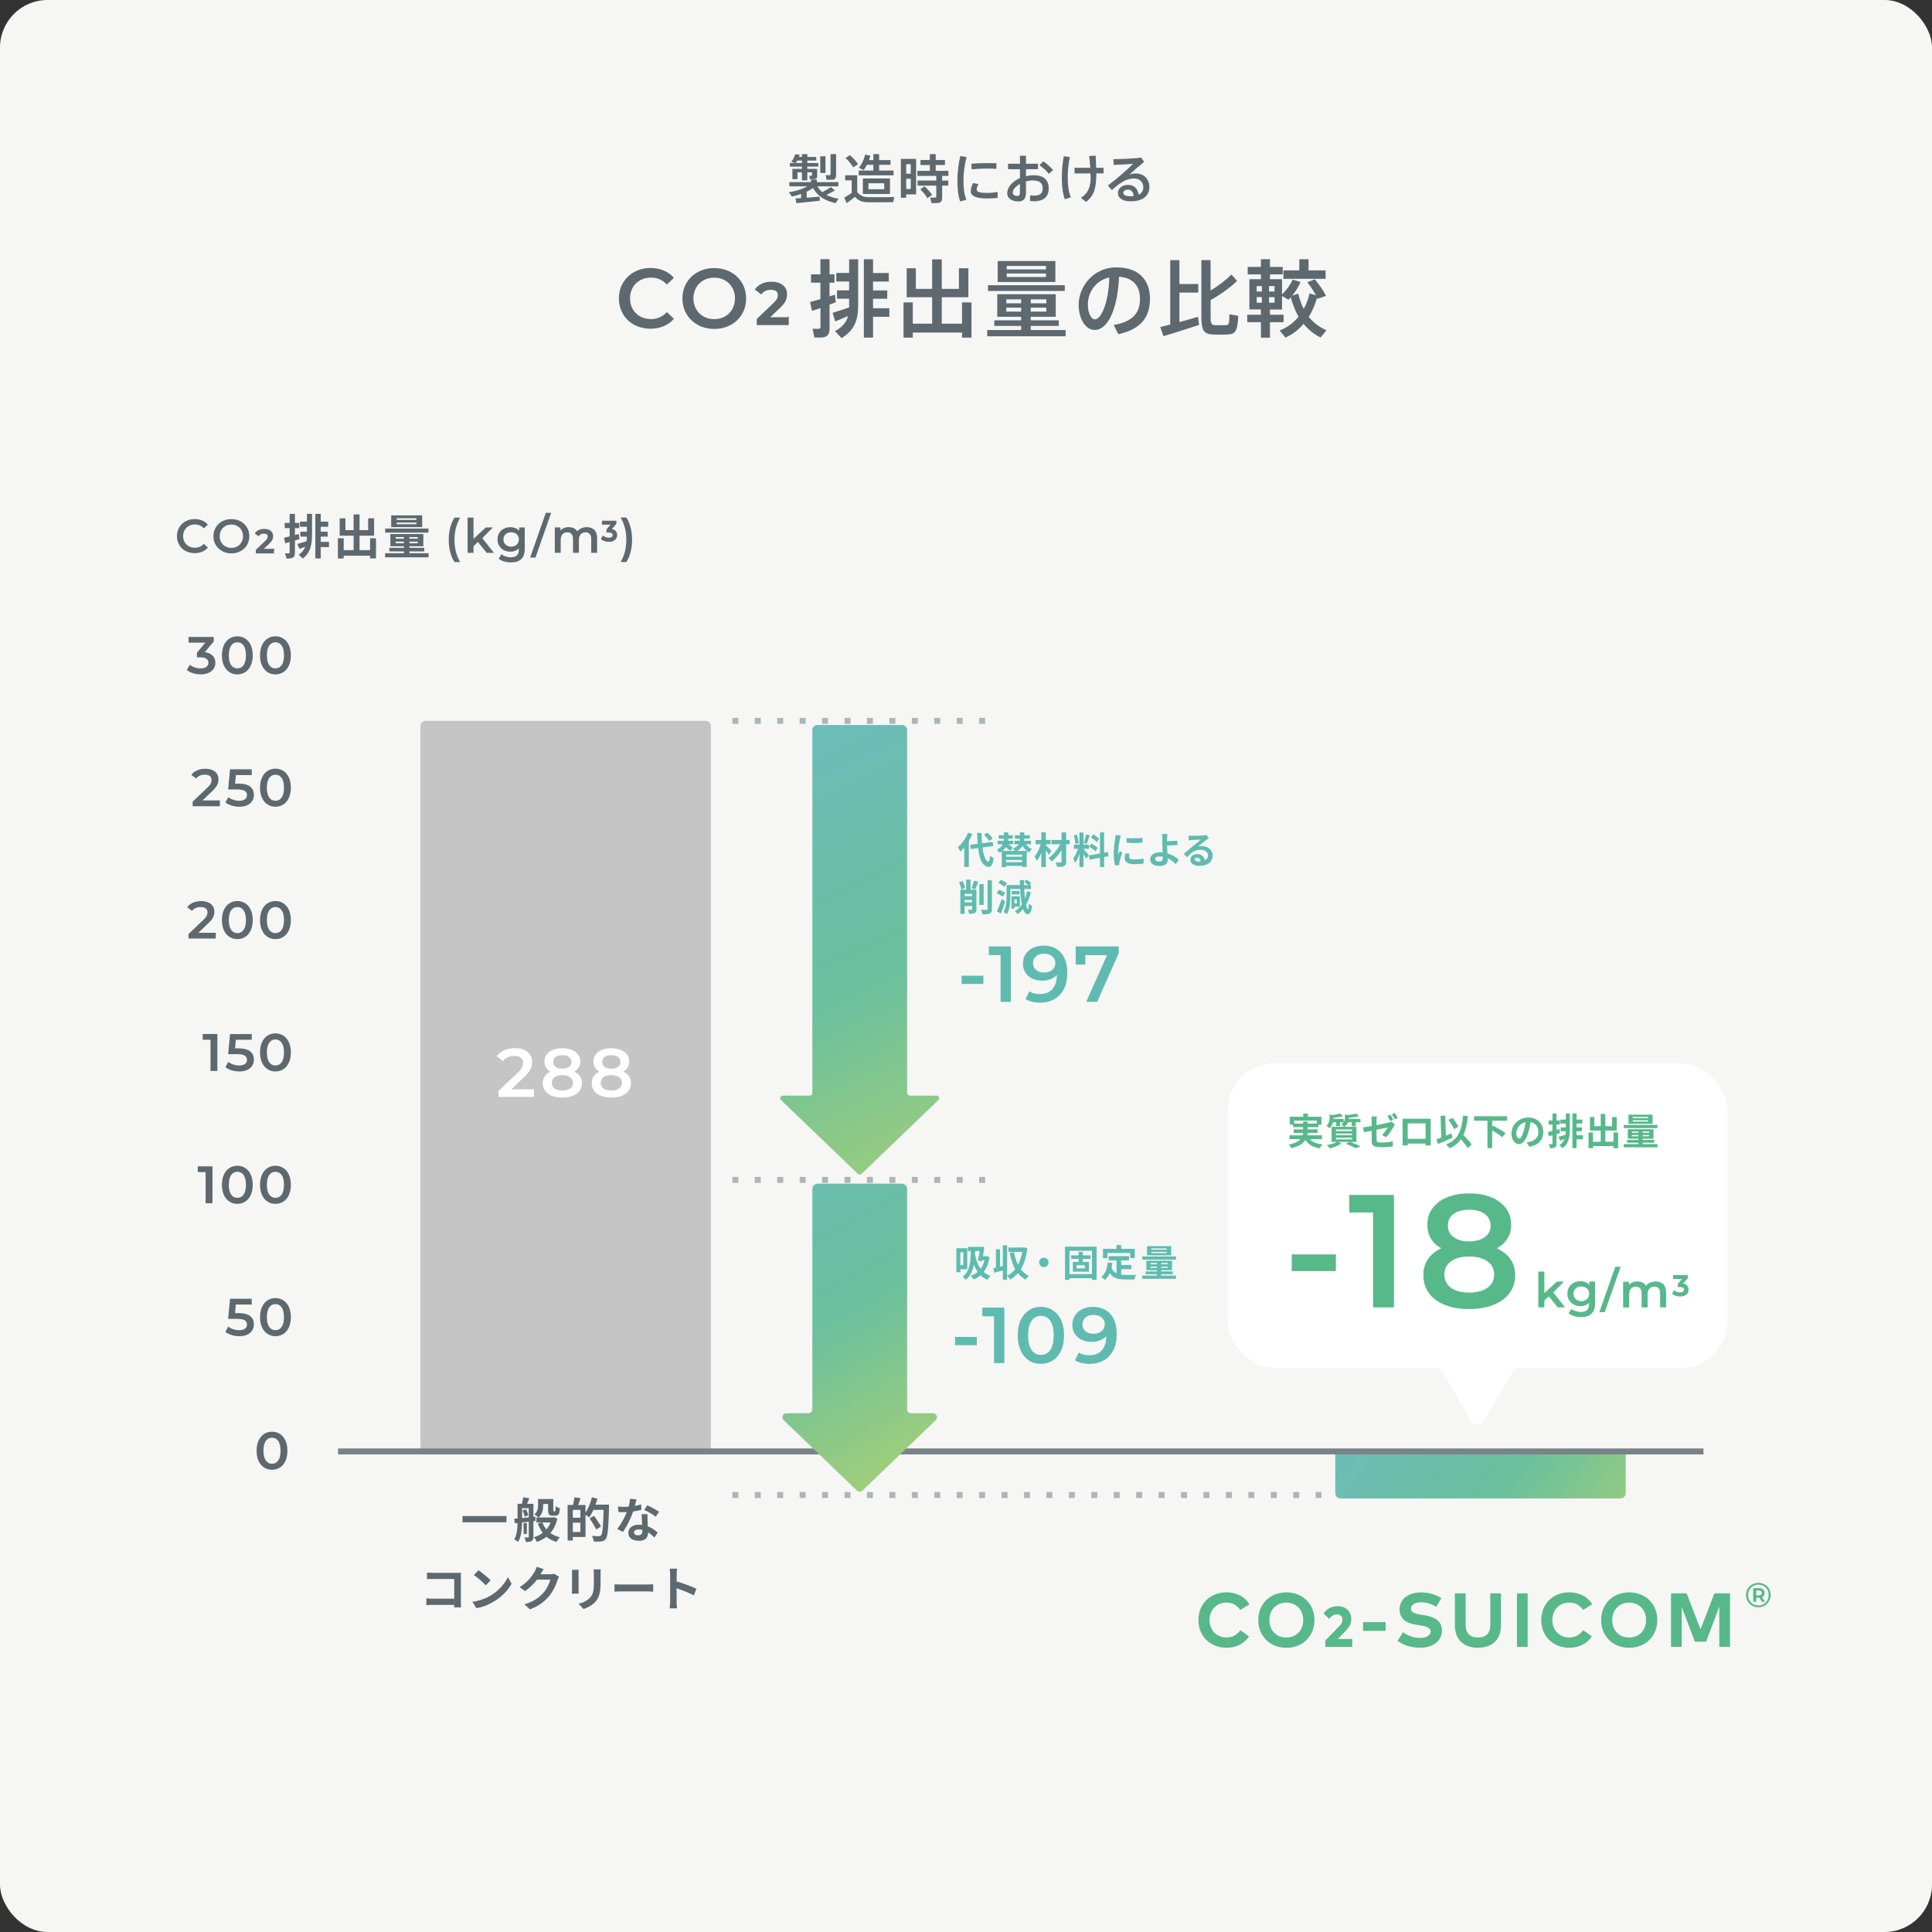 <?xml version="1.0" encoding="UTF-8"?>
<svg id="_レイヤー_2" data-name="レイヤー 2" xmlns="http://www.w3.org/2000/svg" xmlns:xlink="http://www.w3.org/1999/xlink" viewBox="0 0 366 366">
  <rect x="0" y="0" width="366" height="366" fill="#333333" stroke="none"/>
  <defs>
    <style>
      .cls-1 {
        fill: #f6f6f5;
      }

      .cls-1, .cls-2, .cls-3, .cls-4, .cls-5, .cls-6, .cls-7, .cls-8, .cls-9 {
        stroke-width: 0px;
      }

      .cls-2 {
        fill: url(#_新規グラデーションスウォッチ_3);
      }

      .cls-10 {
        stroke-width: .28px;
      }

      .cls-10, .cls-11, .cls-12, .cls-13, .cls-14, .cls-15, .cls-16 {
        stroke-miterlimit: 10;
      }

      .cls-10, .cls-12, .cls-13 {
        stroke: #5d696f;
      }

      .cls-10, .cls-12, .cls-13, .cls-7 {
        fill: #5d696f;
      }

      .cls-11 {
        stroke-width: .15px;
      }

      .cls-11, .cls-14 {
        stroke: #57b88a;
      }

      .cls-11, .cls-14, .cls-8 {
        fill: #57b88a;
      }

      .cls-12 {
        stroke-width: .16px;
      }

      .cls-13 {
        stroke-width: .19px;
      }

      .cls-14 {
        stroke-width: .17px;
      }

      .cls-3 {
        fill: #5fbbaf;
      }

      .cls-4 {
        fill: #fff;
      }

      .cls-5 {
        fill: url(#_名称未設定グラデーション_51);
      }

      .cls-15 {
        stroke: #798387;
      }

      .cls-15, .cls-16 {
        fill: none;
        stroke-width: 1.13px;
      }

      .cls-16 {
        stroke: #aeb4b7;
        stroke-dasharray: 0 0 1.13 3.12;
      }

      .cls-6 {
        fill: #c5c5c5;
      }

      .cls-9 {
        fill: url(#_新規グラデーションスウォッチ_3-2);
      }
    </style>
    <linearGradient id="_名称未設定グラデーション_51" data-name="名称未設定グラデーション 51" x1="189.16" y1="235.89" x2="138.34" y2="127.15" gradientUnits="userSpaceOnUse">
      <stop offset=".05" stop-color="#afd371"/>
      <stop offset=".16" stop-color="#9bcd7d"/>
      <stop offset=".46" stop-color="#6bc09e"/>
      <stop offset=".65" stop-color="#6bbea8"/>
      <stop offset=".92" stop-color="#6dbbbf"/>
    </linearGradient>
    <linearGradient id="_新規グラデーションスウォッチ_3" data-name="新規グラデーションスウォッチ 3" x1="315.14" y1="304.42" x2="249.77" y2="256.79" gradientUnits="userSpaceOnUse">
      <stop offset=".05" stop-color="#afd371"/>
      <stop offset=".16" stop-color="#9bcd7d"/>
      <stop offset=".46" stop-color="#6bc09e"/>
      <stop offset=".65" stop-color="#6bbea8"/>
      <stop offset=".92" stop-color="#6dbbbf"/>
    </linearGradient>
    <linearGradient id="_新規グラデーションスウォッチ_3-2" data-name="新規グラデーションスウォッチ 3" x1="182.41" y1="286.33" x2="135.5" y2="203.55" xlink:href="#_新規グラデーションスウォッチ_3"/>
  </defs>
  <g id="_レイヤー_1-2" data-name="レイヤー 1">
    <g>
      <rect class="cls-1" width="366" height="366" rx="9" ry="9"/>
      <g>
        <g>
          <path class="cls-8" d="M236.7,303.93l-1.74,1.06c-.57-.88-1.49-1.4-2.62-1.4-1.84,0-3.2,1.35-3.2,3.31,0,2.03,1.41,3.31,3.2,3.31,1.12,0,2.03-.51,2.64-1.39l1.65,1.19c-.9,1.32-2.42,2.14-4.28,2.14-3.12,0-5.32-2.21-5.32-5.25s2.2-5.25,5.32-5.25c1.87,0,3.52.85,4.34,2.27Z"/>
          <path class="cls-8" d="M249.01,306.91c0,3.02-2.21,5.25-5.32,5.25s-5.32-2.23-5.32-5.25,2.2-5.25,5.32-5.25,5.32,2.23,5.32,5.25ZM240.47,306.91c0,1.97,1.35,3.31,3.21,3.31s3.21-1.35,3.21-3.31-1.35-3.31-3.21-3.31-3.21,1.35-3.21,3.31Z"/>
          <path class="cls-14" d="M250.86,305.64c.4-.52,1.15-1.28,2.53-1.28,1.55,0,2.51.97,2.51,2.39,0,.91-.46,1.54-1.07,2.17l-1.58,1.65h2.83v1.34h-4.9v-1.12l2.62-2.68c.39-.4.61-.8.61-1.27,0-.65-.45-1.11-1.13-1.11s-1.12.38-1.5.82l-.92-.91Z"/>
          <path class="cls-8" d="M262.49,308.95h-4.27v-1.65h4.27v1.65Z"/>
          <path class="cls-8" d="M272.09,304.4c-.8-.49-1.76-.86-2.87-.86s-1.94.45-1.94,1.21.88.97,2.09,1.17l.57.09c1.81.3,3.22,1.07,3.22,2.84,0,2.23-1.97,3.3-4.14,3.3-1.53,0-3.18-.45-4.27-1.32l1.05-1.63c.73.59,1.92,1.09,3.23,1.09,1.12,0,1.99-.44,1.99-1.22,0-.7-.74-.96-2.15-1.19l-.64-.1c-1.79-.28-3.09-1.07-3.09-2.9,0-2.11,1.88-3.21,4.04-3.21,1.42,0,2.6.32,3.87,1.08l-.96,1.65Z"/>
          <path class="cls-8" d="M284.34,307.93c0,2.8-1.79,4.22-4.36,4.22s-4.36-1.42-4.36-4.22v-6.08h2.03v5.98c0,1.66.94,2.39,2.34,2.39s2.34-.73,2.34-2.39v-5.98h2.02v6.08Z"/>
          <path class="cls-8" d="M289.4,311.98h-2.02v-10.13h2.02v10.13Z"/>
          <path class="cls-8" d="M301.64,303.93l-1.74,1.06c-.57-.88-1.49-1.4-2.62-1.4-1.84,0-3.2,1.35-3.2,3.31,0,2.03,1.41,3.31,3.2,3.31,1.12,0,2.03-.51,2.64-1.39l1.65,1.19c-.9,1.32-2.42,2.14-4.27,2.14-3.12,0-5.32-2.21-5.32-5.25s2.2-5.25,5.32-5.25c1.87,0,3.51.85,4.34,2.27Z"/>
          <path class="cls-8" d="M313.96,306.91c0,3.02-2.21,5.25-5.32,5.25s-5.32-2.23-5.32-5.25,2.2-5.25,5.32-5.25,5.32,2.23,5.32,5.25ZM305.42,306.91c0,1.97,1.35,3.31,3.21,3.31s3.21-1.35,3.21-3.31-1.35-3.31-3.21-3.31-3.21,1.35-3.21,3.31Z"/>
          <path class="cls-8" d="M327.73,311.98h-2.02v-7.65l-2.5,6.67h-2.13l-2.5-6.61v7.59h-2.02v-10.13h2.96l2.63,6.83,2.63-6.83h2.96v10.13Z"/>
        </g>
        <path class="cls-8" d="M334.3,300.14c.35.2.63.48.83.83s.3.75.3,1.18-.1.83-.31,1.18-.49.64-.84.85-.75.31-1.18.31-.82-.1-1.18-.31-.63-.49-.84-.84c-.2-.36-.31-.75-.31-1.17s.1-.82.31-1.17c.21-.36.48-.64.84-.84s.75-.31,1.19-.31.83.1,1.18.3ZM334.1,303.87c.3-.18.53-.41.7-.72.17-.3.26-.63.26-1s-.08-.7-.25-.99c-.17-.3-.4-.53-.69-.7s-.63-.26-1-.26-.7.09-1,.26c-.3.17-.53.41-.7.71-.17.3-.25.63-.25,1s.08.7.25,1c.17.3.4.54.7.71.3.17.63.26.99.26s.7-.09.99-.26ZM334.17,302.26c-.09.14-.22.24-.38.31l.58.89h-.57l-.51-.79h-.59v.79h-.57v-2.6h1.08c.34,0,.61.08.8.24s.29.38.29.66c0,.19-.05.36-.14.49ZM333.18,302.23c.19,0,.33-.04.43-.12.1-.08.15-.19.15-.34s-.05-.26-.15-.34-.24-.12-.43-.12h-.49v.92h.49Z"/>
      </g>
      <g>
        <path class="cls-7" d="M35.17,104.4c-.51-.28-.92-.66-1.21-1.16-.29-.49-.44-1.05-.44-1.66s.15-1.17.44-1.67.7-.88,1.21-1.16c.51-.28,1.09-.42,1.72-.42.52,0,.99.09,1.41.27.43.18.79.44,1.08.78l-.76.71c-.46-.49-1.02-.74-1.68-.74-.43,0-.82.09-1.16.28s-.61.45-.8.79c-.19.34-.29.72-.29,1.14s.1.81.29,1.14c.19.34.46.6.8.79s.73.28,1.16.28c.67,0,1.23-.25,1.68-.75l.76.72c-.29.34-.66.6-1.08.78-.43.18-.9.27-1.42.27-.64,0-1.21-.14-1.72-.42Z"/>
        <path class="cls-7" d="M42.09,104.4c-.52-.28-.92-.67-1.22-1.16s-.44-1.05-.44-1.66.15-1.17.44-1.66c.29-.49.7-.88,1.22-1.16.52-.28,1.09-.42,1.74-.42s1.22.14,1.74.42c.52.28.92.66,1.22,1.16s.44,1.05.44,1.67-.15,1.17-.44,1.66c-.29.49-.7.88-1.22,1.16-.52.28-1.09.42-1.74.42s-1.22-.14-1.74-.42ZM44.96,103.51c.34-.19.6-.45.79-.79.19-.34.29-.72.29-1.14s-.1-.8-.29-1.14c-.19-.34-.46-.6-.79-.79-.34-.19-.71-.28-1.13-.28s-.8.09-1.13.28c-.34.19-.6.45-.79.79-.19.34-.29.72-.29,1.14s.1.8.29,1.14c.19.34.46.6.79.79.34.19.71.28,1.13.28s.8-.09,1.13-.28Z"/>
        <path class="cls-13" d="M51.81,104.06v.69h-3.25v-.55l1.75-1.66c.2-.19.33-.35.4-.49.07-.14.1-.28.1-.42,0-.21-.07-.36-.21-.47-.14-.11-.34-.16-.61-.16-.45,0-.79.15-1.03.46l-.57-.44c.17-.23.4-.41.7-.54.29-.13.62-.19.98-.19.48,0,.86.11,1.15.34s.43.54.43.93c0,.24-.05.46-.15.67-.1.21-.29.45-.58.72l-1.18,1.12h2.08Z"/>
        <path class="cls-7" d="M53.79,101.88c.36-.08.79-.18,1.29-.31.5-.13,1.01-.27,1.52-.41l.14.97c-.46.14-.93.28-1.4.41-.47.14-.91.26-1.31.38l-.23-1.04ZM53.93,99.06h2.75v.99h-2.75v-.99ZM54.88,97.36h.99v7.31c0,.25-.03.44-.08.59-.05.15-.15.26-.28.35-.13.08-.3.14-.5.17s-.45.04-.75.04c-.01-.13-.04-.3-.1-.49-.05-.2-.11-.36-.18-.51.17,0,.32.01.46.01.14,0,.24,0,.29,0,.05,0,.09-.01.11-.03.02-.02.03-.06.03-.12v-7.31ZM56.34,103.05c.25-.07.55-.15.89-.26s.69-.21,1.05-.33l.16.85c-.29.11-.58.23-.87.35s-.57.23-.83.33l-.41-.94ZM58.15,97.35h.96v3.82c0,.45-.02.89-.06,1.33-.04.44-.12.85-.24,1.25-.12.4-.3.77-.53,1.12-.23.35-.55.66-.94.95-.05-.07-.13-.15-.22-.24-.09-.09-.19-.18-.28-.27-.1-.09-.19-.16-.27-.21.35-.24.64-.51.85-.8s.37-.61.47-.95c.1-.34.18-.69.21-1.05.04-.37.05-.74.05-1.12v-3.82ZM56.81,98.82h1.75v.97h-1.75v-.97ZM56.89,100.72h1.71v.94h-1.71v-.94ZM59.74,97.35h1.02v8.45h-1.02v-8.45ZM60.26,102.66h2.06v.98h-2.06v-.98ZM60.27,98.82h1.91v.97h-1.91v-.97ZM60.34,100.72h1.73v.94h-1.73v-.94Z"/>
        <path class="cls-7" d="M64.01,101.97h1.1v3.83h-1.1v-3.83ZM64.36,98.2h1.08v2.23h4.3v-2.24h1.13v3.29h-6.52v-3.28ZM64.54,104.22h6.15v1.05h-6.15v-1.05ZM66.99,97.45h1.12v7.43h-1.12v-7.43ZM70.11,101.97h1.12v3.82h-1.12v-3.82Z"/>
        <path class="cls-7" d="M72.95,104.8h8.24v.78h-8.24v-.78ZM72.97,100.13h8.2v.77h-8.2v-.77ZM73.76,103.78h6.61v.68h-6.61v-.68ZM73.95,101.17h6.25v2.31h-6.25v-2.31ZM74.11,97.63h5.87v2.23h-5.87v-2.23ZM74.95,101.74v.31h4.18v-.31h-4.18ZM74.95,102.6v.32h4.18v-.32h-4.18ZM75.14,98.18v.31h3.74v-.31h-3.74ZM75.14,99v.31h3.74v-.31h-3.74ZM76.52,101.36h1.04v3.86h-1.04v-3.86Z"/>
        <path class="cls-7" d="M85.29,104.58c-.19-.72-.28-1.49-.28-2.31s.09-1.59.28-2.32c.19-.72.46-1.35.81-1.89h1.07c-.37.65-.63,1.32-.81,2-.17.69-.26,1.42-.26,2.21s.09,1.52.26,2.21c.17.69.44,1.35.81,2h-1.07c-.35-.55-.63-1.18-.81-1.9Z"/>
        <path class="cls-7" d="M90.54,102.67l-.84.79v1.27h-1.12v-6.68h1.12v4.03l2.33-2.16h1.35l-2.01,2.02,2.2,2.79h-1.37l-1.67-2.06Z"/>
        <path class="cls-7" d="M99.41,99.92v4.08c0,1.69-.86,2.54-2.59,2.54-.46,0-.9-.06-1.31-.18s-.76-.29-1.03-.51l.5-.85c.21.17.48.31.8.42s.65.16.98.16c.53,0,.91-.12,1.16-.36.25-.24.37-.61.37-1.1v-.25c-.19.21-.43.37-.7.48-.28.11-.58.16-.91.16-.46,0-.87-.1-1.24-.29-.37-.19-.66-.47-.87-.82-.21-.35-.32-.76-.32-1.22s.11-.86.32-1.21c.21-.35.5-.62.87-.81.37-.19.78-.29,1.24-.29.35,0,.66.06.95.17s.52.29.72.52v-.64h1.07ZM97.89,103.18c.27-.25.41-.59.41-.99s-.14-.73-.41-.98c-.27-.25-.62-.38-1.05-.38s-.78.13-1.06.38c-.27.25-.41.58-.41.98s.14.74.41.99c.27.26.63.38,1.06.38s.78-.13,1.05-.38Z"/>
        <path class="cls-7" d="M103.4,97.15h1.01l-2.97,8.48h-1.01l2.97-8.48Z"/>
        <path class="cls-7" d="M112.59,100.39c.35.35.53.88.53,1.58v2.75h-1.12v-2.61c0-.42-.09-.74-.28-.95-.19-.21-.45-.32-.8-.32-.38,0-.68.12-.91.37-.23.25-.34.6-.34,1.07v2.44h-1.12v-2.61c0-.42-.09-.74-.28-.95-.19-.21-.45-.32-.8-.32-.38,0-.69.12-.91.37-.22.25-.34.6-.34,1.07v2.44h-1.12v-4.81h1.07v.61c.18-.22.41-.38.67-.49.27-.11.57-.17.9-.17.36,0,.68.07.96.2s.5.33.66.6c.2-.25.45-.45.77-.59.31-.14.66-.21,1.03-.21.61,0,1.09.18,1.44.53Z"/>
        <path class="cls-12" d="M116.56,100.64c.18.19.28.44.28.73,0,.22-.06.42-.17.6-.11.18-.28.32-.5.43-.22.11-.5.16-.82.16-.27,0-.53-.04-.78-.12s-.46-.18-.64-.32l.3-.55c.14.12.3.21.5.27.2.07.4.1.61.1.25,0,.44-.05.59-.15.14-.1.21-.24.21-.42s-.07-.31-.2-.41c-.14-.1-.34-.15-.62-.15h-.35v-.48l.86-1.02h-1.72v-.59h2.58v.47l-.92,1.09c.35.04.62.16.8.36Z"/>
        <path class="cls-7" d="M117.58,106.47c.37-.65.64-1.32.81-2.01.17-.69.26-1.43.26-2.21s-.09-1.51-.26-2.2c-.17-.69-.44-1.36-.81-2.01h1.07c.35.53.63,1.16.81,1.89.19.72.28,1.5.28,2.33s-.09,1.6-.28,2.32c-.19.72-.46,1.35-.81,1.89h-1.07Z"/>
      </g>
      <g>
        <g>
          <path class="cls-7" d="M120.17,61.55c-.91-.5-1.63-1.18-2.14-2.06-.52-.87-.78-1.86-.78-2.96s.26-2.09.78-2.96c.52-.87,1.24-1.56,2.15-2.06.91-.5,1.93-.74,3.06-.74.92,0,1.75.16,2.51.48.76.32,1.4.78,1.92,1.39l-1.34,1.26c-.81-.87-1.81-1.31-2.99-1.31-.77,0-1.46.17-2.06.5-.61.34-1.08.8-1.42,1.4-.34.6-.51,1.27-.51,2.03s.17,1.43.51,2.03c.34.6.82,1.06,1.42,1.4.61.34,1.3.5,2.06.5,1.18,0,2.18-.44,2.99-1.33l1.34,1.28c-.52.61-1.17,1.07-1.93,1.39-.76.32-1.6.48-2.52.48-1.13,0-2.15-.25-3.06-.74Z"/>
          <path class="cls-7" d="M132.22,61.55c-.92-.5-1.64-1.18-2.16-2.06-.52-.88-.78-1.86-.78-2.95s.26-2.07.78-2.95c.52-.88,1.24-1.57,2.16-2.06.92-.5,1.95-.74,3.09-.74s2.17.25,3.09.74c.92.5,1.64,1.18,2.16,2.06.52.87.78,1.86.78,2.96s-.26,2.09-.78,2.96c-.52.87-1.24,1.56-2.16,2.06-.92.5-1.95.74-3.09.74s-2.17-.25-3.09-.74ZM137.32,59.96c.6-.34,1.07-.81,1.41-1.41.34-.6.51-1.28.51-2.02s-.17-1.42-.51-2.02c-.34-.6-.81-1.07-1.41-1.41s-1.27-.5-2.02-.5-1.42.17-2.02.5c-.6.34-1.07.81-1.41,1.41-.34.6-.51,1.28-.51,2.02s.17,1.42.51,2.02c.34.6.81,1.07,1.41,1.41.6.34,1.27.5,2.02.5s1.42-.17,2.02-.5Z"/>
          <path class="cls-10" d="M149.28,60.22v1.23h-5.78v-.97l3.11-2.96c.35-.34.59-.63.71-.88s.18-.5.18-.74c0-.37-.12-.65-.37-.84-.25-.19-.61-.29-1.09-.29-.8,0-1.41.27-1.84.82l-1.02-.78c.31-.41.72-.73,1.24-.96s1.1-.34,1.74-.34c.85,0,1.53.2,2.04.6.51.4.76.95.76,1.65,0,.43-.09.82-.27,1.2-.18.37-.52.8-1.03,1.28l-2.09,1.99h3.7Z"/>
          <path class="cls-7" d="M155.42,56.66v-3.11h-1.78v-1.58h1.78v-2.87h1.73v2.87h.93v1.58h-.93v2.59c.37-.11.72-.22,1.02-.32l.16,1.44c-.35.14-.77.3-1.18.46v4.47c0,1.01-.29,1.57-1.18,1.71-.37.06-1.14.06-1.71.03l-.32-1.66c.42.03.94.03,1.15.02.27-.02.34-.14.34-.38v-3.55c-.59.21-1.15.4-1.6.54l-.38-1.68c.51-.14,1.22-.34,1.98-.56ZM160.86,58.24v-1.65h-2.3v-1.58h2.3v-1.68h-2.43v-1.62h2.43v-2.59h1.71v8.74c0,2.56-.56,4.63-3.14,6.19-.46-.51-.85-.91-1.25-1.33,1.46-.78,2.16-1.68,2.47-2.85-.85.37-1.79.78-2.42,1.02l-.5-1.63c.77-.22,2.06-.66,3.12-1.02ZM168.48,58.39v1.62h-3.09v3.95h-1.74v-14.85h1.74v2.61h2.98v1.62h-2.98v1.68h2.69v1.58h-2.69v1.79h3.09Z"/>
          <path class="cls-7" d="M176.59,61.32v-5.01h-4.82v-5.49h1.73v3.91h3.09v-5.59h1.82v5.59h3.25v-3.91h1.79v5.49h-5.04v5.01h3.84v-4.03h1.79v6.67h-1.79v-.96h-9.33v.96h-1.76v-6.67h1.76v4.03h3.67Z"/>
          <path class="cls-7" d="M193.45,62.52v-.78h-5.09v-1.06h5.09v-.67h-4.53v-4.27h11.08v4.27h-4.74v.67h5.31v1.06h-5.31v.78h6.61v1.18h-14.85v-1.18h6.43ZM201.71,54.03v1.09h-14.55v-1.09h14.55ZM199.93,49.45v3.97h-10.93v-3.97h10.93ZM190.63,57.46h2.82v-.75h-2.82v.75ZM190.63,59.03h2.82v-.75h-2.82v.75ZM190.71,51.04h7.44v-.66h-7.44v.66ZM190.71,52.48h7.44v-.67h-7.44v.67ZM198.22,57.46v-.75h-2.96v.75h2.96ZM198.22,59.03v-.75h-2.96v.75h2.96Z"/>
          <path class="cls-7" d="M204.34,57.79c0-3.65,2.93-7.14,7.11-7.14,4.61,0,6.4,2.72,6.4,5.92s-1.38,5.73-5.99,6.74l-.88-1.74c3.92-.67,4.98-2.58,4.98-4.96s-1.26-4.02-3.97-4.18c-.24,6-2.08,10.08-4.61,10.08-1.81,0-3.04-2.29-3.04-4.71v-.02ZM206.09,57.76c0,1.54.61,2.74,1.34,2.74,1.09,0,2.56-2.82,2.72-7.94-2.56.56-4.07,2.77-4.07,5.2Z"/>
          <path class="cls-7" d="M221.69,61.48v-12.2h1.74v4.53h3.57v1.62h-3.57v5.59c1.25-.34,2.53-.7,3.52-1.01.08.58.14,1.06.21,1.54-1.98.67-5.01,1.62-6.75,2.13l-.62-1.73c.51-.11,1.18-.29,1.9-.46ZM234.35,53.2c-1.17,1.2-3.28,2.72-5.01,3.63v3.15c0,1.41.21,1.6.83,1.62.56.02,1.39.02,2,0,.62-.02.7-.13.74-2.06l1.68.29c-.21,3.14-.53,3.49-2.31,3.55-.7.02-1.62.02-2.26,0-1.92-.05-2.43-.64-2.43-3.39v-10.71h1.74v5.76c1.49-.9,3.07-2.1,3.94-3.04l1.07,1.2Z"/>
          <path class="cls-7" d="M238.87,59.6v-.98h-2.18v-5.73h2.18v-.91h-2.51v-1.41h2.51v-1.47h1.71v1.47h2.42v1.41h-2.42v.91h2.29v2.88c.8-.77,1.54-1.74,2.02-2.8l1.49.45c-.38.93-.96,1.82-1.58,2.58l1.14-.37c.26,1.09.61,2.05,1.04,2.9.48-.86.85-1.86,1.12-2.96l1.18.38c-.4-.78-.94-1.62-1.62-2.48l1.42-.56c.94,1.12,1.63,2.16,2.13,3.14l-1.63.56c-.02-.06-.05-.13-.08-.18-.38,1.36-.91,2.54-1.57,3.59.91,1.15,2.05,1.98,3.36,2.54l-1.12,1.38c-1.23-.61-2.3-1.47-3.22-2.59-.96,1.14-2.11,2-3.43,2.61l-1.1-1.34c1.39-.56,2.61-1.44,3.59-2.62-.62-1.06-1.12-2.29-1.49-3.68-.14.16-.29.32-.43.46l-1.22-.7v2.56h-2.29v.98h2.58v1.42h-2.58v2.93h-1.71v-2.93h-2.59v-1.42h2.59ZM238.07,55.22h.98v-1.02h-.98v1.02ZM238.07,57.35h.98v-1.06h-.98v1.06ZM241.45,55.22v-1.02h-1.04v1.02h1.04ZM241.45,57.35v-1.06h-1.04v1.06h1.04ZM246.14,51.22v-2.11h1.75v2.11h3.23v1.6h-7.99v-1.6h3.01Z"/>
        </g>
        <g>
          <path class="cls-7" d="M151.76,37.53v-.79c-.58.2-1.18.37-1.75.49l-.57-.81c1.21-.18,2.56-.58,3.52-1.12h-3.42v-.8h4.09v-.5h1.11v.5h4.08v.8h-3.97c.25.43.55.78.91,1.09.66-.33,1.28-.68,1.64-.95l.77.64c-.41.25-.99.55-1.61.84.66.36,1.45.59,2.3.72l-.58.84c-1.86-.41-3.37-1.26-4.26-2.86-.35.25-.76.48-1.2.69v1.14c.87-.06,1.78-.14,2.46-.2l.02.77c-1.28.16-3.28.36-4.42.47l-.19-.89c.29-.01.66-.04,1.07-.07ZM154.37,31.99h.44v1.31c0,.34-.09.54-.38.6-.21.05-.66.05-1.01.03l-.11-.64c.15.01.36,0,.42,0,.07,0,.1-.02.1-.09v-.56h-.89v1.53h-1.02v-1.53h-.84v1.3h-.97v-1.95h1.81v-.43h-2.29v-.68h1.07l-.8-.22c.31-.39.59-.88.73-1.42l.86.04c-.04.16-.08.31-.13.45h.56v-.53h1.02v.53h1.69v.68h-1.69v.47h2.08v.68h-2.08v.43h1.43ZM151.92,30.88v-.47h-.87c-.1.17-.21.33-.32.47h1.19ZM156.38,29.6v3.16h-.99v-3.16h.99ZM158.39,29.19v3.99c0,.49-.15.77-.58.85-.25.04-.82.05-1.23.02l-.17-.87c.27.02.64.02.76.02.13-.01.17-.07.17-.19v-3.82h1.05Z"/>
          <path class="cls-7" d="M164.47,37.35c1.09.03,3.67.03,4.93-.04l-.18.99c-1.23.03-3.72.04-4.92.01-1.02-.03-1.64-.27-2.35-1.02-.57.49-1.08.86-1.55,1.19l-.46-1.04c.43-.24.91-.54,1.41-.91v-2.37h-1.24v-.96h2.28v3.19c.63.73,1.22.94,2.08.96ZM160.99,29.38c.69.61,1.21,1.18,1.57,1.73l-.94.59c-.32-.57-.8-1.16-1.43-1.76l.8-.56ZM165.45,32.31v-1.09h-1.21c-.18.35-.39.69-.64,1.01l-.89-.45c.58-.72.98-1.58,1.18-2.49l.98.19c-.06.29-.14.57-.24.84h.82v-1.13h1.09v1.13h2.16v.9h-2.16v1.09h2.74v.9h-6.61v-.9h2.78ZM168.6,33.81v2.94h-5.14v-2.94h5.14ZM164.52,35.85h2.99v-1.13h-2.99v1.13Z"/>
          <path class="cls-7" d="M171.67,30.1h1.88v6.72h-1.88v.64h-1.01v-7.36h1.01ZM172.53,32.91v-1.81h-.86v1.81h.86ZM171.67,33.87v1.93h.86v-1.93h-.86ZM177.37,34.2v-.88h-3.57v-.96h2.35v-1.1h-1.77v-.95h1.77v-1.11h1.11v1.11h1.75v.95h-1.75v1.1h2.4v.96h-1.18v.88h1.16v.97h-1.16v2.28c0,.58-.17.9-.69.99-.26.04-.89.05-1.35.03l-.2-1.05c.32.03.78.03.92.02.16-.01.21-.08.21-.23v-2.04h-3.54v-.97h3.54ZM175.13,35.29c.63.57,1.12,1.12,1.45,1.64l-.91.61c-.3-.54-.74-1.1-1.32-1.67l.78-.58Z"/>
          <path class="cls-7" d="M181.37,34.28c0-1.63.22-3.35.55-4.73l1.19.21c-.38,1.32-.59,2.94-.59,4.51,0,1.37.14,2.56.55,3.56l-1.17.34c-.38-1.07-.53-2.39-.53-3.88h0ZM188.99,37.5c-.64.06-1.36.1-1.95.1-1.79,0-3.14-.33-3.14-1.36,0-.4.13-.9.43-1.56l1.02.18c-.22.47-.33.77-.33,1.02,0,.51.68.67,2,.67.62,0,1.32-.07,1.97-.18v1.13ZM187.35,30.9c.49,0,1.01.01,1.42.02l-.02,1.07c-.5-.04-1.11-.06-1.72-.06-.98,0-2.08.06-2.95.15l-.07-1.06c.96-.09,2.21-.12,3.33-.12h.01Z"/>
          <path class="cls-7" d="M193.22,31.02v-1.52h1.14v1.52h2.28v1.03h-2.28v1.32c.48-.11.99-.17,1.51-.17,1.87,0,2.8.92,2.8,2.48s-.91,2.45-2.8,2.45c-.21,0-.49-.02-.75-.05l.03-1.07c.28.04.53.05.74.05,1.21,0,1.64-.47,1.64-1.39,0-.97-.58-1.49-1.88-1.49-.44,0-.88.07-1.29.18v2.13c0,1.11-.44,1.67-1.46,1.67-1.31,0-2.09-.69-2.09-1.53,0-1.17.98-2.27,2.41-2.89v-1.69h-2.25v-1.03h2.25ZM191.86,36.47c0,.36.29.65.83.65.4,0,.53-.19.53-.66v-1.62c-.81.46-1.36,1.09-1.36,1.63ZM199.5,32.2l-.8.75c-.38-.52-1.16-1.24-1.78-1.64l.71-.75c.67.43,1.43,1.16,1.87,1.64Z"/>
          <path class="cls-7" d="M202.67,29.76c-.28,1.29-.4,2.64-.4,3.95,0,1.4.19,2.67.59,3.68l-1.14.35c-.39-1.04-.57-2.44-.57-3.92s.13-2.95.37-4.23l1.15.17ZM206.54,31.79c-.04-.69-.1-1.44-.2-2.23l1.21-.07c.06.83.09,1.6.11,2.3h1.4v1.06h-1.38v.16c0,2.57-.4,4.08-1.96,5.24l-.94-.77c1.44-.96,1.97-2.29,1.8-4.5v-.13h-3.02v-1.06h2.98Z"/>
          <path class="cls-7" d="M216.18,29.86l.56.8c-.84.69-2.08,1.76-2.8,2.43.4-.15.8-.22,1.26-.22,1.62,0,2.54,1.19,2.54,2.54,0,1.68-1.23,2.73-3.54,2.73-1.56,0-2.42-.64-2.42-1.59,0-.86.79-1.52,1.93-1.52s1.81.69,2,1.86c.57-.27.88-.74.88-1.45,0-.88-.66-1.63-1.71-1.63-.42,0-1.03.1-1.53.29-.79.31-1.88,1.13-2.72,1.91l-.75-.87c1.5-1.09,3.67-3.01,4.78-4.1-.87.07-2.59.16-3.68.2l-.07-1.09c1.42,0,3.97-.12,5.27-.29ZM213.72,35.92c-.56,0-.92.25-.92.61,0,.39.41.65,1.3.65.24,0,.47-.02.67-.04-.08-.75-.42-1.22-1.05-1.22Z"/>
        </g>
      </g>
      <g>
        <g>
          <path class="cls-7" d="M87.62,287.2h8.33v1.18h-8.33v-1.18Z"/>
          <path class="cls-7" d="M98.05,284.88h.85v3.28c0,.31,0,.63-.03.98-.02.35-.05.7-.1,1.06-.05.36-.13.7-.23,1.02-.1.32-.23.61-.4.88-.05-.05-.12-.11-.21-.17-.09-.06-.18-.12-.27-.18-.09-.06-.18-.1-.25-.13.2-.32.34-.68.43-1.08.09-.4.15-.8.17-1.22.02-.41.04-.8.04-1.17v-3.28ZM97.41,287.71c.34-.03.73-.06,1.17-.1.44-.04.9-.08,1.39-.14.49-.05.98-.1,1.46-.16l.02.82-1.4.16c-.47.05-.92.1-1.35.15-.43.04-.82.09-1.18.13l-.11-.86ZM98.47,284.88h1.92v.84h-1.92v-.84ZM99.11,283.64l1.15.19c-.1.26-.19.52-.29.77-.1.25-.19.47-.27.65l-.88-.2c.05-.2.11-.44.17-.7.06-.26.1-.5.12-.71ZM98.98,286.17l.63-.25c.11.17.21.36.29.57.08.21.14.39.17.55l-.68.29c-.02-.16-.06-.35-.14-.57-.08-.22-.16-.41-.27-.58ZM99.19,288.53h.62v2.06h-.62v-2.06ZM100.18,284.88h.87v6.26c0,.2-.02.36-.07.49-.04.13-.13.23-.26.31-.13.07-.28.12-.46.14-.18.02-.4.03-.65.03-.01-.12-.04-.26-.09-.43-.05-.17-.11-.3-.17-.42.15,0,.29,0,.42,0h.26c.09,0,.14-.05.14-.14v-6.25ZM104.53,287.47h.2l.18-.04.67.23c-.17.8-.44,1.49-.8,2.07-.36.58-.8,1.06-1.32,1.45-.52.38-1.1.69-1.74.93-.06-.13-.15-.29-.26-.47-.11-.18-.22-.32-.32-.43.58-.17,1.09-.41,1.55-.74.46-.32.85-.72,1.17-1.2.32-.48.55-1.02.68-1.63v-.16ZM101.95,283.98h.95v1.2c0,.26-.02.53-.07.81-.04.28-.13.55-.26.81-.13.26-.32.49-.57.69-.05-.06-.12-.13-.22-.21-.1-.08-.19-.16-.29-.23-.1-.07-.18-.13-.26-.18.22-.17.37-.35.47-.54.1-.19.16-.39.19-.59.03-.2.04-.39.04-.58v-1.18ZM101.62,287.47h3.1v.95h-3.1v-.95ZM102.75,288.41c.17.46.41.88.71,1.26.3.38.66.69,1.1.95s.94.46,1.51.59c-.11.1-.23.24-.36.42-.12.18-.22.33-.29.47-.61-.17-1.14-.42-1.59-.74-.45-.32-.83-.71-1.15-1.18-.32-.46-.58-.99-.79-1.58l.87-.19ZM102.38,283.98h1.94v.93h-1.94v-.93ZM103.85,283.98h.97v2c0,.07,0,.13,0,.18,0,.05,0,.07.01.09.02.03.05.05.1.05h.14s.04,0,.06,0c.02,0,.04-.01.04-.02.03-.02.05-.09.07-.2.01-.07.02-.16.02-.3s0-.28.01-.46c.08.08.2.16.36.24.15.08.29.13.42.18-.01.18-.03.36-.05.54s-.05.31-.08.39c-.07.17-.17.3-.31.37-.06.04-.14.06-.23.08-.09.02-.17.02-.25.02h-.49c-.1,0-.21-.02-.32-.05-.11-.03-.21-.09-.28-.17-.07-.08-.13-.18-.16-.3-.04-.12-.05-.33-.05-.62v-2Z"/>
          <path class="cls-7" d="M107.53,285.11h.98v6.72h-.98v-6.72ZM108.12,287.52h2.29v.94h-2.29v-.94ZM108.16,285.11h2.76v6.06h-2.76v-.95h1.79v-4.18h-1.79v-.94ZM108.81,283.65l1.17.17c-.1.31-.2.61-.31.91-.11.3-.21.56-.3.77l-.86-.2c.04-.16.08-.33.12-.52.04-.19.08-.39.11-.59.04-.2.06-.38.07-.54ZM112.13,283.66l1.04.24c-.11.44-.25.88-.42,1.31s-.34.85-.54,1.24c-.2.39-.39.72-.6,1.01-.06-.06-.15-.13-.26-.21-.11-.08-.22-.16-.33-.24-.11-.08-.21-.14-.29-.18.2-.26.39-.56.56-.9.18-.34.34-.7.48-1.1.14-.39.26-.79.36-1.18ZM111.69,287.64l.85-.48c.15.2.31.43.48.68.17.25.33.49.48.72.15.23.27.44.37.62l-.92.56c-.08-.19-.2-.4-.34-.64-.14-.24-.29-.49-.45-.74-.16-.25-.31-.49-.46-.72ZM112.11,285.04h2.64v.99h-2.64v-.99ZM114.37,285.04h1v.31c0,.08,0,.14,0,.18-.02,1.01-.05,1.87-.09,2.58-.03.71-.07,1.29-.12,1.75-.04.46-.1.82-.16,1.08s-.14.45-.23.57c-.12.17-.25.29-.39.36-.14.07-.3.11-.48.14-.17.02-.39.03-.64.03-.26,0-.51,0-.78-.01,0-.15-.04-.33-.11-.53-.07-.2-.15-.38-.24-.53.29.02.56.04.81.04.25,0,.43,0,.54,0,.09,0,.16-.01.22-.03.06-.02.11-.06.17-.12.08-.08.14-.24.19-.48.05-.24.09-.59.13-1.03.04-.44.07-1,.1-1.68s.06-1.49.08-2.42v-.21Z"/>
          <path class="cls-7" d="M120.57,284.05c-.04.15-.08.35-.14.59-.06.24-.13.49-.2.76-.08.26-.15.53-.24.78-.13.43-.31.89-.52,1.38-.22.49-.45.96-.7,1.42-.25.46-.51.87-.76,1.23l-1.09-.56c.2-.25.41-.53.6-.84.2-.31.38-.62.56-.95.17-.32.33-.64.47-.94.14-.3.25-.58.34-.82.11-.32.21-.67.3-1.07.09-.39.14-.76.15-1.11l1.24.13ZM117.07,285.4c.19.02.4.04.62.05.22,0,.41.01.58.01.37,0,.75-.02,1.13-.06.38-.04.75-.1,1.1-.17.35-.07.68-.15.96-.24l.04,1.04c-.26.07-.57.13-.92.2-.36.07-.73.13-1.13.17-.4.05-.79.07-1.17.07-.18,0-.36,0-.55,0-.19,0-.38-.01-.58-.03l-.08-1.04ZM122.67,286.85c-.01.19-.02.38-.01.57,0,.19,0,.38.01.58,0,.14.01.31.02.53,0,.21.02.44.03.68.01.24.02.46.03.68,0,.21.01.38.01.51,0,.28-.06.53-.17.75-.11.22-.3.4-.54.54-.25.13-.59.2-1.02.2-.37,0-.71-.06-1.01-.17s-.54-.28-.72-.49-.27-.49-.27-.82c0-.29.08-.56.23-.8.16-.24.38-.42.68-.56.3-.14.66-.2,1.08-.2.53,0,1.01.07,1.46.22.44.15.84.33,1.2.56.35.23.66.46.91.68l-.6.96c-.16-.14-.35-.31-.55-.49s-.44-.35-.69-.5c-.25-.16-.53-.28-.83-.39-.3-.1-.62-.15-.96-.15-.26,0-.47.05-.62.15-.16.1-.23.23-.23.4s.07.3.2.41c.14.1.33.15.57.15.2,0,.37-.03.49-.1.12-.07.2-.17.25-.3.05-.13.07-.27.07-.44,0-.14,0-.33-.02-.59-.01-.25-.03-.53-.04-.84s-.03-.61-.04-.92-.02-.58-.04-.81h1.12ZM124.22,287.33c-.17-.14-.39-.3-.65-.46-.26-.16-.52-.32-.8-.46-.27-.15-.51-.27-.72-.36l.58-.89c.16.07.35.16.55.27.21.11.42.21.63.33s.41.23.59.34c.18.11.33.21.45.29l-.64.95Z"/>
          <path class="cls-7" d="M80.76,302.79c.16.01.33.02.53.04.19.01.39.02.6.02h4.86v1.18h-4.82c-.17,0-.37,0-.6.02-.22.01-.41.02-.56.04v-1.29ZM80.88,297.91c.17.02.36.03.57.04.21,0,.39.01.54.01h4.54c.13,0,.28,0,.44,0,.16,0,.28,0,.36-.01,0,.1-.01.23-.02.39,0,.16,0,.3,0,.44v4.66c0,.16,0,.34.01.55s.02.38.02.51h-1.3c0-.13.01-.28.01-.44,0-.16,0-.32,0-.48v-4.46h-4.04c-.19,0-.39,0-.61,0-.21,0-.38.02-.51.03v-1.25Z"/>
          <path class="cls-7" d="M89.5,303.45c.47-.07.91-.16,1.32-.28.41-.12.8-.26,1.15-.41.35-.16.68-.32.97-.49.51-.31.98-.65,1.4-1.04.43-.39.8-.8,1.12-1.22.32-.42.57-.84.76-1.24l.7,1.27c-.23.4-.51.8-.84,1.21-.33.4-.71.78-1.13,1.15-.42.36-.87.69-1.36.98-.31.19-.64.36-.99.53s-.73.31-1.12.44c-.39.13-.8.23-1.23.3l-.76-1.19ZM90.63,297.46c.16.11.34.24.55.4.21.16.43.33.65.51.22.18.44.36.63.54s.36.33.49.47l-.92.94c-.11-.13-.26-.28-.45-.45-.19-.17-.39-.35-.6-.54-.22-.19-.43-.36-.64-.53-.21-.17-.4-.31-.56-.42l.85-.9Z"/>
          <path class="cls-7" d="M102.97,297.28c-.11.16-.21.32-.31.5-.1.18-.18.32-.23.41-.2.36-.45.73-.75,1.12-.3.39-.63.76-1.01,1.12s-.78.69-1.21.99l-1.02-.75c.4-.25.75-.5,1.05-.76.3-.26.57-.51.79-.77.22-.25.41-.5.57-.74.16-.24.3-.45.41-.63.07-.11.15-.26.23-.45.08-.18.14-.35.18-.5l1.31.43ZM105.9,298.7c-.05.08-.1.18-.15.3-.05.12-.1.23-.14.35-.08.26-.19.57-.33.9-.14.34-.32.69-.52,1.05-.21.36-.45.71-.72,1.05-.43.52-.93.98-1.51,1.4-.57.42-1.28.8-2.13,1.13l-1.06-.95c.61-.18,1.14-.39,1.58-.62.44-.23.83-.48,1.16-.75.33-.27.62-.55.88-.85.21-.23.4-.5.58-.8.17-.3.32-.59.45-.89.13-.29.21-.55.25-.77h-3.03l.41-1.02h2.57c.14,0,.28,0,.42-.03.14-.02.26-.04.36-.08l.92.57Z"/>
          <path class="cls-7" d="M109.62,297.38c0,.11-.01.21-.02.32,0,.1,0,.23,0,.37v3.04c0,.11,0,.25,0,.4,0,.15.01.28.02.39h-1.3c0-.08.01-.2.03-.36s.02-.3.02-.43v-3.03c0-.08,0-.19,0-.33,0-.14-.02-.26-.03-.36h1.3ZM113.8,297.31c0,.13-.01.26-.02.41,0,.15-.01.31-.01.49v1.78c0,.48-.02.9-.07,1.26s-.11.68-.2.95c-.09.27-.2.51-.33.72-.13.21-.28.4-.45.59-.2.22-.43.41-.68.58-.26.17-.52.31-.78.43s-.5.21-.72.28l-.95-.99c.45-.1.86-.24,1.22-.43.36-.18.68-.42.95-.71.16-.17.28-.35.38-.52.1-.17.17-.37.22-.58s.09-.45.11-.72.03-.58.03-.93v-1.71c0-.18,0-.34-.01-.49s-.02-.28-.04-.41h1.36Z"/>
          <path class="cls-7" d="M116.41,300.13c.11,0,.25.01.41.02s.34.02.53.02c.18,0,.35,0,.51,0h4.83c.21,0,.41,0,.59-.02.19-.01.34-.03.46-.03v1.41c-.1,0-.26-.01-.46-.03-.2-.01-.4-.02-.59-.02h-4.83c-.26,0-.52,0-.79.01-.27,0-.49.02-.66.03v-1.41Z"/>
          <path class="cls-7" d="M126.95,303.43v-5.18c0-.16,0-.34-.02-.54-.01-.2-.04-.38-.07-.54h1.4c-.02.16-.04.33-.05.52-.02.19-.03.38-.03.56v5.18c0,.08,0,.2,0,.36,0,.15.02.31.04.47.02.16.03.31.04.43h-1.4c.02-.18.04-.39.06-.63.02-.24.03-.45.03-.63ZM127.91,299.51c.3.08.64.18,1.01.3.37.12.75.25,1.12.39.38.14.73.27,1.07.41s.61.26.83.37l-.51,1.24c-.25-.13-.53-.27-.84-.4-.31-.14-.62-.27-.93-.39s-.62-.24-.93-.35c-.3-.11-.58-.2-.82-.29v-1.29Z"/>
        </g>
        <path class="cls-6" d="M80.65,136.56h53.02c.55,0,1,.45,1,1v137.38h-55.02v-137.38c0-.55.45-1,1-1Z"/>
        <g>
          <path class="cls-4" d="M101.15,206.37v1.43h-6.71v-1.13l3.61-3.43c.41-.39.68-.73.83-1.02.14-.29.21-.58.21-.86,0-.42-.14-.75-.43-.98-.29-.23-.71-.34-1.26-.34-.93,0-1.64.32-2.13.95l-1.18-.91c.36-.48.83-.85,1.44-1.11.6-.26,1.28-.4,2.02-.4.99,0,1.78.23,2.37.7s.88,1.1.88,1.91c0,.49-.1.96-.31,1.39-.21.43-.61.93-1.2,1.48l-2.43,2.31h4.29Z"/>
          <path class="cls-4" d="M109.87,203.89c.26.37.38.8.38,1.29,0,.55-.15,1.04-.46,1.46s-.74.73-1.31.96c-.56.22-1.22.33-1.96.33s-1.4-.11-1.96-.33c-.56-.22-.99-.54-1.29-.96-.3-.42-.46-.9-.46-1.46,0-.49.13-.93.38-1.29.25-.37.61-.66,1.08-.88-.36-.2-.64-.46-.84-.79s-.29-.7-.29-1.12c0-.51.14-.96.42-1.34.28-.38.68-.68,1.19-.88.51-.21,1.1-.31,1.77-.31s1.27.1,1.78.31c.51.21.91.5,1.2.88.29.38.43.83.43,1.34,0,.42-.1.8-.3,1.12-.2.32-.49.58-.86.79.48.22.84.51,1.1.88ZM108.01,206.21c.36-.26.55-.62.55-1.08s-.18-.81-.55-1.07-.86-.39-1.48-.39-1.11.13-1.47.39c-.36.26-.53.62-.53,1.07s.18.82.53,1.08c.36.26.84.39,1.47.39s1.12-.13,1.48-.39ZM105.27,200.23c-.31.23-.46.54-.46.95s.15.7.46.93c.31.23.73.34,1.25.34s.96-.11,1.27-.34c.31-.23.47-.54.47-.93s-.16-.72-.47-.95-.74-.34-1.27-.34-.95.11-1.25.34Z"/>
          <path class="cls-4" d="M119.15,203.89c.26.37.38.8.38,1.29,0,.55-.15,1.04-.46,1.46s-.74.73-1.31.96c-.56.22-1.22.33-1.96.33s-1.4-.11-1.96-.33c-.56-.22-.99-.54-1.29-.96-.3-.42-.46-.9-.46-1.46,0-.49.13-.93.38-1.29.25-.37.61-.66,1.08-.88-.36-.2-.64-.46-.84-.79s-.29-.7-.29-1.12c0-.51.14-.96.42-1.34.28-.38.68-.68,1.19-.88.51-.21,1.1-.31,1.77-.31s1.27.1,1.78.31c.51.21.91.5,1.2.88.29.38.43.83.43,1.34,0,.42-.1.8-.3,1.12-.2.32-.49.58-.86.79.48.22.84.51,1.1.88ZM117.29,206.21c.36-.26.55-.62.55-1.08s-.18-.81-.55-1.07-.86-.39-1.48-.39-1.11.13-1.47.39c-.36.26-.53.62-.53,1.07s.18.82.53,1.08c.36.26.84.39,1.47.39s1.12-.13,1.48-.39ZM114.55,200.23c-.31.23-.46.54-.46.95s.15.7.46.93c.31.23.73.34,1.25.34s.96-.11,1.27-.34c.31-.23.47-.54.47-.93s-.16-.72-.47-.95-.74-.34-1.27-.34-.95.11-1.25.34Z"/>
        </g>
        <g>
          <path class="cls-7" d="M40.88,176.7v1.1h-5.16v-.87l2.78-2.64c.31-.3.53-.56.64-.78.11-.22.17-.45.17-.67,0-.33-.11-.58-.33-.75-.22-.17-.54-.26-.97-.26-.71,0-1.26.24-1.64.73l-.91-.7c.27-.37.64-.65,1.1-.85.46-.2.98-.31,1.55-.31.76,0,1.37.18,1.82.54.45.36.68.85.68,1.47,0,.38-.08.74-.24,1.07-.16.33-.47.71-.92,1.14l-1.87,1.78h3.3Z"/>
          <path class="cls-7" d="M43.46,177.48c-.44-.28-.79-.7-1.04-1.24-.25-.54-.38-1.19-.38-1.94s.13-1.39.38-1.94c.25-.54.6-.96,1.04-1.24.44-.28.94-.43,1.5-.43s1.06.14,1.5.43c.44.28.79.7,1.04,1.24.25.54.38,1.19.38,1.94s-.13,1.39-.38,1.94-.6.96-1.04,1.24-.95.43-1.5.43-1.06-.14-1.5-.43ZM46.15,176.15c.29-.41.44-1.03.44-1.85s-.15-1.44-.44-1.85c-.29-.41-.68-.62-1.18-.62s-.89.21-1.18.62c-.29.41-.44,1.03-.44,1.85s.15,1.44.44,1.85.68.62,1.18.62.89-.21,1.18-.62Z"/>
          <path class="cls-7" d="M50.68,177.48c-.44-.28-.79-.7-1.04-1.24-.25-.54-.38-1.19-.38-1.94s.13-1.39.38-1.94c.25-.54.6-.96,1.04-1.24.44-.28.94-.43,1.5-.43s1.06.14,1.5.43c.44.28.79.7,1.04,1.24.25.54.38,1.19.38,1.94s-.13,1.39-.38,1.94-.6.96-1.04,1.24-.95.43-1.5.43-1.06-.14-1.5-.43ZM53.36,176.15c.29-.41.44-1.03.44-1.85s-.15-1.44-.44-1.85c-.29-.41-.68-.62-1.18-.62s-.89.21-1.18.62c-.29.41-.44,1.03-.44,1.85s.15,1.44.44,1.85.68.62,1.18.62.89-.21,1.18-.62Z"/>
        </g>
        <g>
          <path class="cls-7" d="M41.18,195.88v7h-1.3v-5.91h-1.48v-1.09h2.78Z"/>
          <path class="cls-7" d="M47.39,199.16c.47.38.71.91.71,1.57,0,.42-.1.8-.31,1.14-.21.34-.52.61-.93.81-.41.2-.92.3-1.53.3-.5,0-.98-.07-1.45-.22-.47-.14-.86-.34-1.18-.59l.55-1.01c.26.21.57.38.94.5.36.12.74.19,1.12.19.46,0,.82-.09,1.08-.28s.4-.45.4-.79c0-.36-.14-.63-.43-.81-.28-.18-.77-.27-1.45-.27h-1.69l.36-3.81h4.11v1.09h-3.01l-.15,1.62h.67c.99,0,1.72.19,2.19.57Z"/>
          <path class="cls-7" d="M50.68,202.55c-.44-.28-.79-.7-1.04-1.24-.25-.54-.38-1.19-.38-1.94s.13-1.39.38-1.94c.25-.54.6-.96,1.04-1.24.44-.28.94-.43,1.5-.43s1.06.14,1.5.43c.44.28.79.7,1.04,1.24.25.54.38,1.19.38,1.94s-.13,1.39-.38,1.94-.6.96-1.04,1.24-.95.43-1.5.43-1.06-.14-1.5-.43ZM53.36,201.23c.29-.41.44-1.03.44-1.85s-.15-1.44-.44-1.85c-.29-.41-.68-.62-1.18-.62s-.89.21-1.18.62c-.29.41-.44,1.03-.44,1.85s.15,1.44.44,1.85.68.62,1.18.62.89-.21,1.18-.62Z"/>
        </g>
        <g>
          <path class="cls-7" d="M40.25,220.95v7h-1.3v-5.91h-1.48v-1.09h2.78Z"/>
          <path class="cls-7" d="M43.46,227.63c-.44-.28-.79-.7-1.04-1.24-.25-.54-.38-1.19-.38-1.94s.13-1.39.38-1.94c.25-.54.6-.96,1.04-1.24.44-.28.94-.43,1.5-.43s1.06.14,1.5.43c.44.28.79.7,1.04,1.24.25.54.38,1.19.38,1.94s-.13,1.39-.38,1.94-.6.96-1.04,1.24-.95.43-1.5.43-1.06-.14-1.5-.43ZM46.15,226.3c.29-.41.44-1.03.44-1.85s-.15-1.44-.44-1.85c-.29-.41-.68-.62-1.18-.62s-.89.21-1.18.62c-.29.41-.44,1.03-.44,1.85s.15,1.44.44,1.85.68.62,1.18.62.89-.21,1.18-.62Z"/>
          <path class="cls-7" d="M50.68,227.63c-.44-.28-.79-.7-1.04-1.24-.25-.54-.38-1.19-.38-1.94s.13-1.39.38-1.94c.25-.54.6-.96,1.04-1.24.44-.28.94-.43,1.5-.43s1.06.14,1.5.43c.44.28.79.7,1.04,1.24.25.54.38,1.19.38,1.94s-.13,1.39-.38,1.94-.6.96-1.04,1.24-.95.43-1.5.43-1.06-.14-1.5-.43ZM53.36,226.3c.29-.41.44-1.03.44-1.85s-.15-1.44-.44-1.85c-.29-.41-.68-.62-1.18-.62s-.89.21-1.18.62c-.29.41-.44,1.03-.44,1.85s.15,1.44.44,1.85.68.62,1.18.62.89-.21,1.18-.62Z"/>
        </g>
        <g>
          <path class="cls-7" d="M47.39,249.31c.47.38.71.91.71,1.57,0,.42-.1.8-.31,1.14-.21.34-.52.61-.93.81-.41.2-.92.3-1.53.3-.5,0-.98-.07-1.45-.22-.47-.14-.86-.34-1.18-.59l.55-1.01c.26.21.57.38.94.5.36.12.74.19,1.12.19.46,0,.82-.09,1.08-.28s.4-.45.4-.79c0-.36-.14-.63-.43-.81-.28-.18-.77-.27-1.45-.27h-1.69l.36-3.81h4.11v1.09h-3.01l-.15,1.62h.67c.99,0,1.72.19,2.19.57Z"/>
          <path class="cls-7" d="M50.68,252.7c-.44-.28-.79-.7-1.04-1.24-.25-.54-.38-1.19-.38-1.94s.13-1.39.38-1.94c.25-.54.6-.96,1.04-1.24.44-.28.94-.43,1.5-.43s1.06.14,1.5.43c.44.28.79.7,1.04,1.24.25.54.38,1.19.38,1.94s-.13,1.39-.38,1.94-.6.96-1.04,1.24-.95.43-1.5.43-1.06-.14-1.5-.43ZM53.36,251.37c.29-.41.44-1.03.44-1.85s-.15-1.44-.44-1.85c-.29-.41-.68-.62-1.18-.62s-.89.21-1.18.62c-.29.41-.44,1.03-.44,1.85s.15,1.44.44,1.85.68.62,1.18.62.89-.21,1.18-.62Z"/>
        </g>
        <g>
          <path class="cls-7" d="M41.66,151.63v1.1h-5.16v-.87l2.78-2.64c.31-.3.53-.56.64-.78.11-.22.17-.45.17-.67,0-.33-.11-.58-.33-.75-.22-.17-.54-.26-.97-.26-.71,0-1.26.24-1.64.73l-.91-.7c.27-.37.64-.65,1.1-.85.46-.2.98-.31,1.55-.31.76,0,1.37.18,1.82.54.45.36.68.85.68,1.47,0,.38-.08.74-.24,1.07-.16.33-.47.71-.92,1.14l-1.87,1.78h3.3Z"/>
          <path class="cls-7" d="M47.39,149.01c.47.38.71.91.71,1.57,0,.42-.1.8-.31,1.14-.21.34-.52.61-.93.81-.41.2-.92.3-1.53.3-.5,0-.98-.07-1.45-.22-.47-.14-.86-.34-1.18-.59l.55-1.01c.26.21.57.38.94.5.36.12.74.19,1.12.19.46,0,.82-.09,1.08-.28s.4-.45.4-.79c0-.36-.14-.63-.43-.81-.28-.18-.77-.27-1.45-.27h-1.69l.36-3.81h4.11v1.09h-3.01l-.15,1.62h.67c.99,0,1.72.19,2.19.57Z"/>
          <path class="cls-7" d="M50.68,152.4c-.44-.28-.79-.7-1.04-1.24-.25-.54-.38-1.19-.38-1.94s.13-1.39.38-1.94c.25-.54.6-.96,1.04-1.24.44-.28.94-.43,1.5-.43s1.06.14,1.5.43c.44.28.79.7,1.04,1.24.25.54.38,1.19.38,1.94s-.13,1.39-.38,1.94-.6.96-1.04,1.24-.95.43-1.5.43-1.06-.14-1.5-.43ZM53.36,151.08c.29-.41.44-1.03.44-1.85s-.15-1.44-.44-1.85c-.29-.41-.68-.62-1.18-.62s-.89.21-1.18.62c-.29.41-.44,1.03-.44,1.85s.15,1.44.44,1.85.68.62,1.18.62.89-.21,1.18-.62Z"/>
        </g>
        <path class="cls-7" d="M50.03,278.01c-.44-.28-.79-.7-1.04-1.24-.25-.54-.38-1.19-.38-1.94s.13-1.39.38-1.94c.25-.54.6-.96,1.04-1.24.44-.28.94-.43,1.5-.43s1.06.14,1.5.43c.44.28.79.7,1.04,1.24.25.54.38,1.19.38,1.94s-.13,1.39-.38,1.94-.6.96-1.04,1.24-.95.43-1.5.43-1.06-.14-1.5-.43ZM52.71,276.68c.29-.41.44-1.03.44-1.85s-.15-1.44-.44-1.85c-.29-.41-.68-.62-1.18-.62s-.89.21-1.18.62c-.29.41-.44,1.03-.44,1.85s.15,1.44.44,1.85.68.62,1.18.62.89-.21,1.18-.62Z"/>
        <g>
          <path class="cls-7" d="M40.29,124.2c.34.36.51.81.51,1.35,0,.41-.1.78-.31,1.11-.21.33-.52.6-.94.79-.42.2-.93.3-1.53.3-.5,0-.98-.07-1.44-.22-.46-.14-.86-.34-1.19-.59l.56-1.01c.25.21.56.38.93.5.36.12.74.19,1.12.19.46,0,.82-.09,1.08-.28.26-.19.4-.45.4-.78s-.12-.58-.38-.76-.63-.27-1.15-.27h-.64v-.89l1.59-1.89h-3.18v-1.09h4.77v.87l-1.7,2.02c.65.08,1.14.3,1.48.66Z"/>
          <path class="cls-7" d="M43.46,127.33c-.44-.28-.79-.7-1.04-1.24-.25-.54-.38-1.19-.38-1.94s.13-1.39.38-1.94c.25-.54.6-.96,1.04-1.24.44-.28.94-.43,1.5-.43s1.06.14,1.5.43c.44.28.79.7,1.04,1.24.25.54.38,1.19.38,1.94s-.13,1.39-.38,1.94-.6.96-1.04,1.24-.95.43-1.5.43-1.06-.14-1.5-.43ZM46.15,126c.29-.41.44-1.03.44-1.85s-.15-1.44-.44-1.85c-.29-.41-.68-.62-1.18-.62s-.89.21-1.18.62c-.29.41-.44,1.03-.44,1.85s.15,1.44.44,1.85.68.62,1.18.62.89-.21,1.18-.62Z"/>
          <path class="cls-7" d="M50.68,127.33c-.44-.28-.79-.7-1.04-1.24-.25-.54-.38-1.19-.38-1.94s.13-1.39.38-1.94c.25-.54.6-.96,1.04-1.24.44-.28.94-.43,1.5-.43s1.06.14,1.5.43c.44.28.79.7,1.04,1.24.25.54.38,1.19.38,1.94s-.13,1.39-.38,1.94-.6.96-1.04,1.24-.95.43-1.5.43-1.06-.14-1.5-.43ZM53.36,126c.29-.41.44-1.03.44-1.85s-.15-1.44-.44-1.85c-.29-.41-.68-.62-1.18-.62s-.89.21-1.18.62c-.29.41-.44,1.03-.44,1.85s.15,1.44.44,1.85.68.62,1.18.62.89-.21,1.18-.62Z"/>
        </g>
        <g>
          <g>
            <path class="cls-3" d="M183.4,157.75l.8.26c-.18.42-.39.83-.63,1.24-.24.41-.5.8-.78,1.16s-.56.67-.86.94c-.02-.07-.06-.16-.12-.27-.06-.11-.12-.21-.18-.32-.06-.11-.12-.2-.17-.27.26-.21.5-.47.74-.76s.46-.61.67-.95.38-.68.52-1.03ZM182.68,159.75l.85-.86h.01v5.35h-.87v-4.49ZM183.79,160.05l4.26-.57.12.79-4.26.58-.12-.8ZM185.1,157.79h.85c0,.75.04,1.44.1,2.09.06.65.14,1.21.25,1.7.11.49.24.88.4,1.17.16.29.34.44.55.47.08,0,.14-.08.19-.27.05-.18.08-.47.11-.85.05.06.12.12.21.18.09.07.18.12.27.18.09.05.16.09.21.12-.06.45-.14.8-.24,1.04-.1.24-.21.41-.33.49-.12.09-.25.12-.38.12-.33-.03-.62-.15-.85-.36-.24-.21-.44-.5-.6-.88-.16-.37-.29-.82-.39-1.34s-.18-1.1-.23-1.75c-.05-.65-.09-1.36-.12-2.12ZM186.42,158.13l.63-.39c.12.11.25.23.38.36.13.14.25.27.36.4s.2.26.27.37l-.68.43c-.06-.11-.14-.23-.24-.37-.11-.14-.22-.28-.35-.42-.12-.14-.25-.27-.37-.39Z"/>
            <path class="cls-3" d="M190.21,157.68h.8v1.11c0,.21-.02.44-.07.68-.04.24-.12.48-.24.73-.11.25-.28.48-.49.71-.21.23-.49.43-.83.62-.06-.08-.14-.18-.25-.29-.11-.11-.21-.2-.3-.27.32-.15.57-.32.75-.5.18-.18.32-.38.41-.57.09-.2.15-.39.17-.58.03-.19.04-.36.04-.53v-1.09ZM188.98,159.27h2.96v.67h-2.96v-.67ZM189.21,158.23h2.65v.64h-2.65v-.64ZM189.78,161.2h4.72v3.03h-.86v-2.33h-3.05v2.36h-.82v-3.06ZM190.21,160.22l.51-.48c.13.08.26.17.41.28.14.1.28.21.42.31.14.1.25.19.34.27l-.54.56c-.08-.08-.19-.18-.32-.29-.13-.11-.26-.22-.41-.33-.14-.11-.28-.22-.41-.31ZM190.32,163.33h3.61v.7h-3.61v-.7ZM190.33,162.3h3.61v.61h-3.61v-.61ZM193.22,157.68h.81v1.22c0,.21-.02.42-.07.64-.04.22-.12.44-.24.65-.12.22-.28.42-.49.62s-.48.37-.81.52c-.05-.08-.13-.18-.24-.3s-.21-.21-.29-.28c.3-.12.54-.25.72-.4.18-.15.31-.31.4-.48.09-.17.15-.34.17-.51.03-.17.04-.33.04-.47v-1.21ZM192.16,159.27h3.16v.67h-3.16v-.67ZM192.26,158.23h2.83v.64h-2.83v-.64ZM194.05,159.39c.13.31.31.6.57.86s.55.46.88.6c-.08.07-.18.17-.28.29-.1.12-.18.24-.25.34-.37-.18-.69-.44-.95-.78-.27-.34-.48-.72-.63-1.13l.66-.18Z"/>
            <path class="cls-3" d="M197.24,159.67l.55.19c-.07.29-.15.59-.24.89-.1.3-.2.6-.32.89s-.24.56-.38.81c-.14.25-.28.47-.43.65-.04-.13-.11-.27-.2-.43-.09-.16-.17-.29-.24-.41.14-.16.27-.34.4-.54.13-.2.25-.42.35-.65.11-.23.2-.47.29-.71.09-.24.16-.47.21-.7ZM196.19,159.13h2.82v.8h-2.82v-.8ZM197.27,157.68h.85v6.57h-.85v-6.57ZM198.05,160.06s.11.09.19.17.17.16.26.26l.28.28c.09.09.18.18.25.26s.13.14.16.18l-.49.71c-.06-.1-.13-.21-.23-.35s-.19-.27-.3-.41c-.1-.14-.2-.27-.3-.39-.1-.12-.18-.22-.25-.3l.42-.42ZM201.01,159.52l.68.41c-.13.3-.28.61-.46.92-.18.31-.38.61-.6.91-.22.29-.45.56-.69.81-.24.25-.48.47-.72.65-.07-.11-.17-.23-.28-.36-.11-.13-.23-.24-.33-.32.25-.15.49-.34.73-.57s.46-.47.67-.74c.21-.27.4-.55.58-.84.18-.29.32-.58.44-.86ZM199.2,159.13h3.44v.8h-3.44v-.8ZM201.08,157.69h.89v5.54c0,.24-.03.42-.08.55-.06.13-.16.22-.3.29-.14.07-.33.11-.55.13-.22.02-.49.03-.79.03-.01-.12-.05-.26-.11-.42-.06-.17-.12-.31-.17-.42.19,0,.38,0,.57.01.19,0,.31,0,.38,0,.07,0,.11-.02.14-.04.03-.02.04-.07.04-.13v-5.54Z"/>
            <path class="cls-3" d="M204.34,160.43l.47.23c-.06.23-.13.48-.21.74s-.17.52-.27.77c-.1.26-.2.5-.31.72-.11.23-.22.42-.34.59-.02-.09-.06-.19-.1-.29-.04-.1-.09-.21-.14-.31-.05-.1-.09-.19-.14-.27.14-.17.28-.39.41-.64s.26-.52.37-.79.2-.53.26-.76ZM203.42,158.26l.59-.15c.06.17.12.35.16.55.05.2.09.39.12.57.03.19.06.35.07.5l-.63.17c0-.15-.02-.32-.05-.51-.03-.19-.07-.38-.11-.58-.04-.2-.09-.38-.15-.55ZM203.43,160.02h2.87v.78h-2.87v-.78ZM204.49,157.72h.77v6.52h-.77v-6.52ZM205.25,160.84s.09.1.16.18c.07.08.15.17.24.27s.17.2.26.3c.08.1.16.19.22.27.07.08.12.14.14.18l-.51.66c-.05-.1-.11-.22-.18-.36-.07-.14-.16-.28-.24-.43-.09-.15-.18-.29-.26-.42-.08-.13-.16-.24-.22-.32l.39-.33ZM205.72,158.07l.71.15c-.06.19-.12.39-.18.59s-.13.39-.2.58c-.07.18-.13.35-.18.49l-.53-.15c.05-.15.1-.32.15-.51.05-.19.09-.39.14-.59.04-.2.07-.38.1-.55ZM206.28,162.06l3.6-.64.13.78-3.6.65-.13-.78ZM206.36,160.4l.39-.6c.14.07.28.15.43.25s.29.19.43.29c.14.1.25.19.33.28l-.43.67c-.07-.09-.18-.19-.31-.29s-.27-.21-.42-.31c-.15-.1-.29-.2-.43-.28ZM206.68,158.63l.41-.57c.13.07.27.16.41.26.14.1.28.2.41.3.13.1.23.2.3.29l-.43.63c-.07-.09-.17-.19-.29-.3-.12-.11-.26-.21-.4-.32s-.28-.2-.41-.29ZM208.38,157.68h.78v6.57h-.78v-6.57Z"/>
            <path class="cls-3" d="M212.34,158.27s-.04.11-.06.2c-.02.08-.05.17-.07.25s-.04.14-.05.18c-.01.1-.04.23-.07.38-.03.16-.06.33-.09.52-.03.19-.06.39-.09.59-.03.2-.05.39-.07.58-.02.19-.02.35-.02.49,0,.07,0,.14,0,.22,0,.08.01.16.02.23.03-.08.07-.16.1-.24s.07-.16.11-.24c.04-.08.07-.16.1-.23l.43.34c-.07.19-.13.4-.2.62-.07.22-.13.43-.18.62-.05.19-.09.35-.12.48,0,.05-.02.11-.02.18,0,.07-.01.12-.01.15s0,.08,0,.14c0,.05,0,.1.01.15l-.81.06c-.07-.24-.13-.57-.19-.97-.06-.4-.08-.84-.08-1.32,0-.26.01-.53.03-.8.02-.27.05-.53.08-.78.03-.25.06-.48.09-.68.03-.21.06-.38.08-.51,0-.1.02-.21.04-.33.02-.12.03-.24.03-.35l.98.08ZM213.98,161.73c-.03.12-.05.22-.06.31-.01.09-.02.18-.02.28,0,.07.02.14.06.21.04.06.09.12.17.16.08.04.18.08.3.1.12.02.27.03.45.03.31,0,.61-.01.88-.05.28-.03.57-.08.88-.14v.95c-.21.04-.47.07-.76.1-.29.02-.64.03-1.03.03-.6,0-1.05-.1-1.34-.3-.29-.2-.44-.48-.44-.84,0-.14.01-.28.03-.42.02-.15.05-.31.09-.49l.8.08ZM213.42,158.74c.21.03.46.05.72.06.27.01.54.02.82.01.28,0,.54-.01.8-.03s.48-.03.67-.05v.9c-.21.02-.45.03-.71.05s-.52.02-.79.02-.54,0-.79-.02-.5-.03-.72-.05v-.9Z"/>
            <path class="cls-3" d="M221.15,158.02c0,.07-.02.15-.03.24,0,.1-.02.19-.02.29,0,.1,0,.2-.01.28,0,.17,0,.35,0,.55,0,.2,0,.39,0,.59s0,.43.02.69c.01.26.03.54.05.82.02.28.03.54.05.78.01.24.02.44.02.58s-.02.3-.07.45c-.05.14-.13.27-.24.39-.11.11-.26.21-.46.27-.19.07-.43.1-.73.1-.33,0-.64-.04-.91-.12s-.5-.22-.66-.4c-.16-.19-.25-.44-.25-.76,0-.24.07-.46.21-.66.14-.2.35-.36.63-.47.28-.12.64-.18,1.07-.18.36,0,.72.04,1.06.13.34.08.67.19.97.33.3.13.57.28.82.45.24.17.46.33.63.5l-.54.83c-.17-.17-.37-.35-.59-.52s-.46-.33-.72-.47c-.26-.14-.54-.25-.84-.34-.3-.09-.6-.13-.92-.13-.27,0-.48.04-.64.13-.16.09-.23.21-.23.36,0,.17.08.29.24.36.16.07.36.1.61.1.22,0,.38-.05.47-.16s.14-.27.14-.51c0-.12,0-.29-.01-.51,0-.22-.02-.45-.03-.71,0-.25-.02-.5-.03-.74,0-.24-.01-.44-.01-.61v-.8c0-.13,0-.24,0-.34,0-.12-.01-.23-.02-.33,0-.1-.01-.2-.02-.28,0-.08-.02-.15-.04-.21h1.06ZM220.61,159.36c.1,0,.25,0,.44,0,.19,0,.4,0,.63-.02.23,0,.46-.02.7-.04.24-.02.45-.03.65-.05l.03.83c-.2.02-.41.03-.65.05-.24.01-.47.02-.71.03-.23,0-.45.01-.64.02s-.34,0-.45,0v-.83Z"/>
            <path class="cls-3" d="M225.13,158.3c.1.01.2.02.31.03s.22,0,.32,0c.07,0,.19,0,.34,0,.15,0,.32,0,.51-.01s.38,0,.56-.01c.19,0,.36-.01.51-.02.15,0,.27-.01.35-.02.14-.01.26-.03.34-.04.08-.01.15-.02.19-.04l.45.62c-.08.05-.16.1-.24.15-.08.05-.17.11-.25.17-.09.07-.21.15-.34.26s-.27.22-.42.33-.29.23-.43.34-.26.21-.37.3c.12-.03.23-.05.34-.06.11-.01.22-.02.33-.02.4,0,.75.08,1.07.23.31.15.56.36.75.63s.28.57.28.91c0,.37-.09.7-.28,1-.19.3-.47.54-.84.71-.38.18-.85.27-1.41.27-.32,0-.61-.05-.87-.14-.26-.09-.46-.23-.61-.4s-.22-.38-.22-.61c0-.19.05-.37.16-.54.1-.17.25-.3.44-.4.19-.1.41-.15.65-.15.32,0,.59.06.82.19.22.13.39.3.51.51.12.21.18.45.19.71l-.82.11c0-.26-.07-.46-.19-.62-.12-.16-.29-.23-.49-.23-.13,0-.24.03-.31.1-.08.07-.12.15-.12.23,0,.13.07.24.2.31s.3.12.51.12c.4,0,.73-.05.99-.14.27-.1.47-.23.6-.41s.2-.39.2-.64c0-.21-.06-.39-.19-.55-.13-.16-.3-.28-.52-.37-.22-.09-.47-.13-.74-.13s-.52.03-.74.1c-.22.07-.44.16-.63.29-.2.12-.39.27-.58.45-.19.18-.38.37-.56.58l-.64-.66c.13-.1.27-.22.43-.35s.32-.26.49-.4c.17-.14.32-.27.47-.4.15-.12.27-.23.37-.31.1-.08.21-.17.34-.28.13-.11.27-.22.41-.33.14-.11.27-.22.4-.33s.23-.19.31-.27c-.07,0-.16,0-.27,0s-.23,0-.37.01-.27,0-.4.01c-.13,0-.26.01-.37.02-.11,0-.21.01-.28.02-.09,0-.19.01-.29.02-.1,0-.2.02-.28.03l-.03-.91Z"/>
            <path class="cls-3" d="M181.67,167.14l.69-.23c.07.14.14.28.2.44.06.16.12.31.16.47.05.15.09.29.12.41l-.73.27c-.02-.12-.05-.26-.09-.42-.04-.16-.1-.32-.15-.48s-.12-.31-.18-.46ZM181.93,168.55h2.66v.78h-1.86v3.79h-.8v-4.58ZM182.22,169.78h2.64v.71h-2.64v-.71ZM182.22,170.93h2.64v.71h-2.64v-.71ZM183.03,166.63h.83v2.47h-.83v-2.47ZM184.17,168.55h.81v3.68c0,.19-.02.35-.07.46-.04.12-.13.21-.26.28-.12.06-.27.1-.44.12-.17.02-.38.02-.63.02,0-.11-.04-.24-.08-.39-.04-.15-.09-.28-.14-.39.14,0,.28,0,.41.01.13,0,.22,0,.27,0,.05,0,.08-.02.1-.03.02-.02.03-.05.03-.09v-3.67ZM184.49,166.84l.84.19c-.09.26-.19.51-.29.77-.1.26-.2.47-.29.65l-.7-.18c.06-.13.11-.28.17-.44.06-.17.11-.33.16-.51.05-.17.09-.33.12-.48ZM185.53,167.49h.82v3.93h-.82v-3.93ZM187.08,166.77h.83v5.42c0,.25-.03.44-.09.56-.06.13-.16.23-.3.3-.14.07-.33.11-.57.13s-.51.03-.83.03c-.01-.08-.04-.17-.07-.28-.03-.1-.07-.21-.1-.31-.04-.1-.08-.2-.12-.28.23,0,.44.02.65.02.2,0,.34,0,.42,0,.07,0,.11-.02.14-.05.03-.03.05-.07.05-.14v-5.41Z"/>
            <path class="cls-3" d="M188.8,169.18l.46-.62c.14.05.28.11.42.18.15.07.29.15.42.23.13.08.24.16.32.23l-.49.68c-.08-.07-.18-.16-.31-.24-.13-.09-.26-.17-.41-.25s-.29-.15-.42-.21ZM188.84,172.65c.09-.19.19-.41.3-.67s.21-.53.32-.81c.11-.29.21-.57.3-.85l.67.43c-.08.26-.17.53-.26.79-.09.27-.19.53-.28.79-.1.26-.19.51-.29.74l-.76-.42ZM189.13,167.28l.47-.61c.14.06.28.12.42.2s.29.16.42.23c.13.08.24.16.33.24l-.5.67c-.07-.08-.18-.16-.3-.25-.13-.09-.26-.17-.41-.26-.14-.09-.28-.16-.42-.23ZM190.68,167.67h.73v1.96c0,.26,0,.55-.02.86s-.05.63-.09.95c-.05.32-.12.64-.21.94-.09.3-.21.58-.36.82-.04-.04-.1-.09-.18-.15s-.16-.11-.24-.16c-.08-.05-.15-.09-.21-.11.18-.3.31-.64.4-1.01.08-.37.13-.74.16-1.11.02-.37.03-.72.03-1.03v-1.96ZM191.13,167.67h4.17v.74h-4.17v-.74ZM191.61,169.8h.55v2.34h-.55v-2.34ZM191.65,168.8h1.49v.62h-1.49v-.62ZM191.93,169.8h1.27v1.97h-1.27v-.62h.71v-.75h-.71v-.61ZM194.56,168.86l.73.14c-.21.93-.53,1.75-.94,2.45-.41.7-.93,1.27-1.56,1.71-.03-.05-.08-.1-.15-.17-.07-.07-.14-.14-.21-.2-.07-.07-.13-.12-.19-.16.62-.38,1.12-.89,1.5-1.53.38-.64.66-1.39.83-2.24ZM193.2,166.72h.77c0,.57.02,1.12.05,1.66.03.54.07,1.04.12,1.5.05.46.1.87.16,1.21.06.35.13.62.2.81s.14.3.22.3c.05,0,.09-.08.13-.25.03-.17.06-.42.08-.75.04.06.1.11.18.17.08.06.16.11.23.16.08.05.14.08.18.1-.06.43-.13.76-.22.98-.09.22-.19.38-.29.46-.1.08-.2.12-.3.12-.21,0-.4-.11-.56-.31-.16-.21-.3-.5-.41-.88-.11-.38-.2-.84-.28-1.37s-.13-1.13-.17-1.79c-.04-.66-.07-1.36-.09-2.12ZM194,167.07l.45-.42c.16.08.33.19.5.31s.31.24.4.35l-.47.46c-.09-.11-.22-.23-.39-.36-.17-.14-.33-.25-.5-.34Z"/>
          </g>
          <g>
            <path class="cls-3" d="M182.17,184.84h4.12v1.56h-4.12v-1.56Z"/>
            <path class="cls-3" d="M191.5,179.29v10.5h-1.95v-8.86h-2.22v-1.64h4.17Z"/>
            <path class="cls-3" d="M201,180.49c.79.9,1.19,2.19,1.19,3.87,0,1.18-.22,2.19-.65,3.02-.43.83-1.03,1.47-1.81,1.91-.78.44-1.67.65-2.69.65-.54,0-1.05-.06-1.52-.17-.47-.11-.89-.28-1.24-.5l.72-1.47c.52.34,1.19.51,1.99.51,1.01,0,1.8-.31,2.37-.93.57-.62.85-1.51.85-2.69h0c-.31.35-.71.62-1.19.8-.48.19-1.02.28-1.62.28-.69,0-1.31-.13-1.86-.4-.55-.26-.98-.64-1.29-1.13-.31-.49-.46-1.05-.46-1.7,0-.68.17-1.28.51-1.79.34-.51.8-.91,1.38-1.19.58-.28,1.23-.42,1.95-.42,1.44,0,2.56.45,3.35,1.35ZM199.34,183.73c.4-.34.59-.77.59-1.29s-.19-.93-.58-1.27c-.39-.33-.92-.5-1.6-.5-.61,0-1.1.16-1.48.49-.38.33-.57.76-.57,1.3s.19.99.57,1.3c.38.32.89.48,1.53.48s1.14-.17,1.54-.51Z"/>
            <path class="cls-3" d="M211.93,179.29v1.3l-4.08,9.2h-2.08l3.95-8.85h-4.12v1.79h-1.82v-3.44h8.16Z"/>
          </g>
        </g>
        <g>
          <g>
            <path class="cls-3" d="M181.18,236.47h.75v4.55h-.75v-4.55ZM181.62,236.47h1.62v3.98h-1.62v-.78h.87v-2.43h-.87v-.78ZM183.9,236.62l.85.02c0,.42-.03.85-.05,1.29-.02.44-.07.88-.14,1.32-.07.43-.17.85-.3,1.25-.13.4-.3.76-.51,1.09s-.48.62-.8.85c-.04-.06-.1-.12-.17-.2-.07-.08-.14-.15-.22-.22-.08-.07-.14-.13-.2-.17.29-.21.54-.46.73-.76.19-.3.34-.63.45-.98.11-.36.19-.73.25-1.12.05-.39.08-.79.09-1.19.01-.4.02-.79.02-1.17ZM183.35,236.21h2.62v.79h-2.62v-.79ZM186.62,237.99h.17l.14-.02.53.18c-.13.78-.33,1.45-.61,2.01-.28.56-.62,1.02-1.03,1.39-.41.36-.87.64-1.4.84-.04-.07-.09-.14-.15-.23-.06-.09-.13-.18-.2-.27-.07-.09-.13-.16-.19-.21.49-.17.93-.4,1.3-.7s.68-.68.92-1.14c.24-.46.41-1.03.51-1.68v-.16ZM184.63,237.12c.05.37.12.74.21,1.11.09.37.21.73.35,1.08.14.35.33.67.55.98.22.31.48.58.79.82.31.24.68.44,1.1.58-.06.06-.12.13-.19.22s-.13.18-.2.28c-.07.1-.12.18-.16.26-.43-.18-.8-.41-1.12-.68-.31-.27-.58-.57-.8-.9-.22-.33-.41-.68-.56-1.05-.15-.37-.27-.75-.36-1.14-.09-.39-.17-.78-.22-1.16l.62-.39ZM185.67,236.21h.09l.13-.03.58.07c-.03.27-.07.56-.12.87-.05.31-.1.62-.15.92-.05.31-.11.6-.16.88l-.78-.08c.04-.21.08-.42.13-.66s.08-.47.12-.7.07-.45.1-.65c.03-.2.05-.38.07-.53v-.08ZM185.8,237.99h1.04v.75h-1.26l.22-.75Z"/>
            <path class="cls-3" d="M188.18,240.25c.28-.06.61-.13,1-.22.39-.09.78-.18,1.17-.28l.1.78c-.35.1-.71.2-1.08.3s-.7.19-1.01.27l-.19-.86ZM188.67,236.68h.78v3.77h-.78v-3.77ZM189.98,235.91h.81v6.52h-.81v-6.52ZM193.76,236.33h.15l.15-.03.56.17c-.12,1.01-.32,1.89-.6,2.66-.28.77-.65,1.42-1.09,1.96-.45.54-.97.99-1.57,1.33-.04-.07-.1-.16-.16-.25-.07-.09-.14-.18-.21-.27-.07-.09-.14-.16-.21-.21.41-.2.78-.47,1.11-.79.33-.33.63-.72.88-1.16s.46-.94.63-1.48c.17-.54.29-1.12.36-1.75v-.18ZM191.04,236.33h2.93v.83h-2.93v-.83ZM192.08,237.21c.13.67.31,1.3.55,1.89s.54,1.1.91,1.55c.37.45.82.8,1.35,1.05-.07.06-.14.13-.21.21-.08.09-.15.18-.22.27-.07.09-.13.18-.17.25-.57-.31-1.05-.72-1.44-1.21-.39-.49-.71-1.07-.96-1.72s-.46-1.36-.62-2.15l.81-.15Z"/>
            <path class="cls-3" d="M197.75,238.25c.17,0,.32.04.45.12.13.08.24.19.32.32.08.13.12.28.12.45s-.04.31-.12.45c-.08.14-.19.24-.32.33-.13.08-.28.12-.45.12s-.31-.04-.45-.12c-.14-.08-.24-.19-.33-.33-.08-.14-.12-.28-.12-.45s.04-.32.12-.45c.08-.13.19-.24.33-.32.14-.08.28-.12.45-.12Z"/>
            <path class="cls-3" d="M201.77,236.17h5.97v6.29h-.88v-5.51h-4.26v5.51h-.84v-6.29ZM202.26,241.37h4.94v.78h-4.94v-.78ZM202.92,237.82h3.67v.67h-3.67v-.67ZM203.24,239.06h3.06v1.85h-3.06v-1.85ZM203.97,239.68v.61h1.55v-.61h-1.55ZM204.34,237.15h.79v2.3h-.79v-2.3Z"/>
            <path class="cls-3" d="M209.85,239.16l.88.09c-.09.71-.25,1.34-.48,1.89-.22.55-.54.99-.94,1.34-.05-.05-.11-.11-.2-.19-.08-.07-.17-.15-.26-.22-.09-.07-.17-.13-.23-.17.38-.28.66-.66.85-1.13.19-.47.32-1.01.38-1.61ZM208.96,236.58h6.01v1.76h-.86v-.97h-4.33v.97h-.83v-1.76ZM210.53,240.04c.11.32.25.58.42.77.18.2.38.35.61.45.23.1.48.17.76.21s.57.06.88.06h.73c.16,0,.32,0,.48,0,.16,0,.31,0,.45,0,.14,0,.26,0,.35-.01-.04.07-.08.16-.12.26-.04.1-.08.2-.11.31-.03.11-.06.21-.07.29h-1.76c-.41,0-.78-.03-1.12-.08-.34-.06-.65-.16-.92-.3-.27-.15-.52-.36-.73-.63s-.39-.63-.54-1.08l.69-.22ZM210.02,237.97h3.87v.8h-3.87v-.8ZM211.51,235.87h.9v1.27h-.9v-1.27ZM211.52,238.44h.88v3.38l-.88-.1v-3.28ZM211.96,239.65h2.36v.79h-2.36v-.79Z"/>
            <path class="cls-3" d="M216.39,241.65h6.4v.61h-6.4v-.61ZM216.41,238.02h6.38v.6h-6.38v-.6ZM217.02,240.86h5.15v.53h-5.15v-.53ZM217.17,238.83h4.86v1.8h-4.86v-1.8ZM217.3,236.07h4.56v1.74h-4.56v-1.74ZM217.95,239.27v.24h3.26v-.24h-3.26ZM217.95,239.94v.24h3.26v-.24h-3.26ZM218.1,236.5v.24h2.91v-.24h-2.91ZM218.1,237.15v.24h2.91v-.24h-2.91ZM219.17,238.98h.81v3h-.81v-3Z"/>
          </g>
          <g>
            <path class="cls-3" d="M180.93,253.27h4.12v1.56h-4.12v-1.56Z"/>
            <path class="cls-3" d="M190.26,247.72v10.5h-1.95v-8.86h-2.22v-1.64h4.17Z"/>
            <path class="cls-3" d="M194.93,257.73c-.66-.42-1.18-1.04-1.56-1.86-.38-.81-.57-1.78-.57-2.9s.19-2.09.57-2.9c.38-.81.9-1.43,1.56-1.86.66-.43,1.41-.64,2.25-.64s1.59.21,2.26.64c.66.43,1.19,1.04,1.57,1.86.38.82.57,1.78.57,2.9s-.19,2.09-.57,2.9c-.38.82-.9,1.44-1.57,1.86-.67.43-1.42.64-2.26.64s-1.59-.21-2.25-.64ZM198.96,255.75c.44-.62.65-1.54.65-2.77s-.22-2.15-.65-2.77c-.43-.62-1.03-.93-1.78-.93s-1.33.31-1.76.93c-.44.62-.65,1.54-.65,2.77s.22,2.16.65,2.77c.43.62,1.02.93,1.76.93s1.34-.31,1.78-.93Z"/>
            <path class="cls-3" d="M210.36,248.92c.79.9,1.19,2.19,1.19,3.87,0,1.18-.22,2.19-.65,3.02-.43.83-1.03,1.47-1.81,1.91-.78.44-1.67.65-2.69.65-.54,0-1.05-.06-1.52-.17-.47-.11-.89-.28-1.24-.5l.72-1.47c.52.34,1.19.51,1.99.51,1.01,0,1.8-.31,2.37-.93.57-.62.85-1.51.85-2.69h0c-.31.35-.71.62-1.19.8-.48.19-1.02.28-1.62.28-.69,0-1.31-.13-1.86-.4-.55-.26-.98-.64-1.29-1.13-.31-.49-.46-1.05-.46-1.7,0-.68.17-1.28.51-1.79.34-.51.8-.91,1.38-1.19.58-.28,1.23-.42,1.95-.42,1.44,0,2.56.45,3.35,1.35ZM208.7,252.16c.4-.34.59-.77.59-1.29s-.19-.93-.58-1.27c-.39-.33-.92-.5-1.6-.5-.61,0-1.1.16-1.48.49-.38.33-.57.76-.57,1.3s.19.99.57,1.3c.38.32.89.48,1.53.48s1.14-.17,1.54-.51Z"/>
          </g>
        </g>
        <g>
          <line class="cls-16" x1="138.74" y1="136.56" x2="189.36" y2="136.56"/>
          <line class="cls-16" x1="138.74" y1="223.52" x2="189.36" y2="223.52"/>
          <line class="cls-16" x1="138.74" y1="283.22" x2="250.34" y2="283.22"/>
        </g>
        <path class="cls-5" d="M171.85,207.08v-68.77c0-.53-.43-.97-.97-.97h-16.02c-.53,0-.97.43-.97.97v68.77c0,.27-.22.48-.48.48h-5.12c-.43,0-.65.53-.33.83l14.57,14c.19.18.48.18.67,0l14.57-14c.31-.3.1-.83-.33-.83h-5.09c-.27,0-.48-.22-.48-.48Z"/>
        <path class="cls-2" d="M252.96,274.92h55.02v7.95c0,.55-.45,1-1,1h-53.02c-.55,0-1-.45-1-1v-7.95h0Z"/>
        <g>
          <rect class="cls-4" x="232.56" y="201.46" width="94.7" height="57.69" rx="8.85" ry="8.85" transform="translate(559.82 460.6) rotate(-180)"/>
          <path class="cls-4" d="M279.91,256.34h8.67s-4.33,7.51-4.33,7.51l-3.08,5.34c-.56.96-1.95.96-2.5,0l-3.08-5.34-4.33-7.51h8.67Z"/>
          <g>
            <path class="cls-8" d="M244.71,237.64h8.36v3.16h-8.36v-3.16Z"/>
            <path class="cls-8" d="M264.07,226.38v21.29h-3.95v-17.98h-4.5v-3.32h8.46Z"/>
            <path class="cls-8" d="M286.14,238.53c.6.86.9,1.87.9,3.03,0,1.3-.36,2.43-1.08,3.41-.72.97-1.74,1.72-3.06,2.24-1.32.52-2.85.78-4.59.78s-3.27-.26-4.58-.78-2.32-1.26-3.03-2.24c-.71-.97-1.06-2.11-1.06-3.41,0-1.16.29-2.16.88-3.03.59-.86,1.43-1.55,2.52-2.05-.85-.47-1.51-1.08-1.96-1.84-.46-.76-.68-1.64-.68-2.63,0-1.2.33-2.24.99-3.13.66-.89,1.59-1.58,2.78-2.07,1.2-.49,2.57-.73,4.14-.73s2.97.24,4.17.73c1.2.49,2.13,1.18,2.8,2.07.67.89,1,1.94,1,3.13,0,.99-.23,1.87-.7,2.62-.47.75-1.14,1.37-2.01,1.86,1.11.51,1.97,1.19,2.57,2.05ZM281.78,243.96c.85-.61,1.28-1.45,1.28-2.52s-.43-1.89-1.28-2.49c-.85-.61-2.01-.91-3.47-.91s-2.61.3-3.44.91c-.83.61-1.25,1.44-1.25,2.49s.42,1.92,1.25,2.52c.83.61,1.98.91,3.44.91s2.62-.3,3.47-.91ZM275.37,229.97c-.72.53-1.08,1.27-1.08,2.22s.36,1.64,1.08,2.17c.72.54,1.7.81,2.94.81s2.25-.27,2.98-.81c.73-.54,1.09-1.26,1.09-2.17s-.37-1.69-1.11-2.22c-.74-.53-1.73-.79-2.97-.79s-2.22.26-2.94.79Z"/>
            <path class="cls-8" d="M293.41,245.58l-.85.8v1.29h-1.14v-6.78h1.14v4.09l2.37-2.19h1.37l-2.04,2.05,2.23,2.83h-1.39l-1.69-2.09Z"/>
            <path class="cls-8" d="M302.17,242.79v4.14c0,1.72-.88,2.58-2.63,2.58-.47,0-.91-.06-1.33-.18s-.77-.29-1.04-.52l.51-.86c.21.18.48.32.81.43.33.11.66.16.99.16.54,0,.93-.12,1.18-.37.25-.24.37-.62.37-1.11v-.26c-.19.21-.43.37-.71.48-.28.11-.59.16-.92.16-.46,0-.88-.1-1.26-.3-.38-.2-.67-.48-.89-.84-.22-.36-.32-.77-.32-1.23s.11-.87.32-1.23.51-.63.89-.83c.37-.19.79-.29,1.26-.29.35,0,.67.06.96.17.29.12.53.29.73.53v-.65h1.09ZM300.63,246.1c.28-.26.42-.6.42-1.01s-.14-.74-.42-1-.63-.38-1.06-.38-.8.13-1.07.38c-.28.26-.42.59-.42,1s.14.75.42,1.01c.28.26.64.39,1.07.39s.79-.13,1.06-.39Z"/>
            <path class="cls-8" d="M306,239.98h1.02l-3.02,8.61h-1.02l3.02-8.61Z"/>
            <path class="cls-8" d="M315.09,243.27c.36.36.54.89.54,1.6v2.8h-1.14v-2.65c0-.43-.09-.75-.28-.96s-.46-.32-.81-.32c-.38,0-.69.13-.92.38-.23.25-.35.61-.35,1.08v2.48h-1.14v-2.65c0-.43-.09-.75-.28-.96s-.46-.32-.81-.32c-.39,0-.7.12-.93.37-.23.25-.34.61-.34,1.09v2.48h-1.14v-4.88h1.09v.62c.18-.22.41-.39.69-.5.27-.12.58-.17.91-.17.37,0,.69.07.97.21.28.14.51.34.67.61.2-.26.46-.46.78-.6.32-.14.67-.21,1.05-.21.62,0,1.1.18,1.46.53Z"/>
            <path class="cls-11" d="M319.53,243.58c.19.2.28.44.28.74,0,.22-.06.43-.17.61s-.28.33-.51.44-.51.16-.84.16c-.27,0-.54-.04-.79-.12-.25-.08-.47-.19-.65-.33l.31-.55c.14.12.31.21.51.28s.4.1.62.1c.25,0,.45-.05.59-.16s.22-.25.22-.43-.07-.32-.21-.42-.35-.15-.63-.15h-.35v-.49l.87-1.04h-1.74v-.6h2.62v.48l-.93,1.11c.35.04.63.16.81.36Z"/>
          </g>
          <g>
            <path class="cls-8" d="M246.87,212.46h.85v1.95c0,.24-.02.49-.07.73s-.14.48-.27.7c-.13.23-.31.44-.54.65-.23.21-.52.4-.88.57s-.79.33-1.29.47c-.03-.07-.08-.14-.14-.22-.06-.08-.12-.16-.19-.25-.07-.08-.13-.15-.2-.21.49-.11.89-.24,1.22-.38.33-.14.59-.29.79-.46.2-.16.35-.33.45-.51.1-.18.17-.36.21-.55s.06-.37.06-.56v-1.93ZM244.28,215.07h6.15v.73h-6.15v-.73ZM244.33,211.56h6v1.5h-.87v-.77h-4.3v.77h-.83v-1.5ZM244.96,212.85h4.81v.68h-4.81v-.68ZM245.07,213.95h4.55v.67h-4.55v-.67ZM246.89,210.96h.87v1.11h-.87v-1.11ZM247.75,215.21c.21.46.54.82,1,1.08.46.26,1.05.43,1.78.5-.08.09-.17.21-.27.35-.1.14-.17.27-.23.39-.53-.08-.99-.22-1.38-.4-.39-.18-.72-.42-.98-.71-.27-.29-.49-.65-.67-1.06l.75-.16Z"/>
            <path class="cls-8" d="M251.89,211.1l.9.22c0,.06-.06.09-.17.11v.34c0,.18-.02.39-.06.63s-.12.47-.23.71c-.11.24-.27.45-.49.65-.04-.06-.09-.12-.15-.19-.07-.07-.13-.13-.2-.2-.07-.06-.14-.11-.2-.14.18-.15.31-.32.39-.49.08-.17.14-.35.16-.52.03-.18.04-.34.04-.49v-.64ZM253.41,216.28l.76.35c-.19.12-.41.24-.66.36-.25.12-.51.22-.78.32-.27.1-.52.18-.76.24-.05-.06-.11-.12-.19-.2-.07-.08-.15-.15-.23-.23-.08-.08-.15-.14-.21-.19.25-.05.5-.1.75-.17.25-.07.49-.14.72-.22.23-.08.42-.17.58-.26ZM253.9,210.95l.51.5c-.2.06-.41.11-.65.15-.24.05-.48.08-.73.11-.25.03-.49.05-.71.06-.01-.07-.04-.16-.07-.26-.03-.1-.07-.18-.12-.25.21-.02.43-.05.65-.08s.42-.07.62-.11c.2-.04.37-.09.51-.13ZM252.22,211.99h2.33v.61h-2.33v-.61ZM252.26,213.46h4.71v2.87h-4.71v-2.87ZM253.07,213.97v.3h3.05v-.3h-3.05ZM253.07,214.74v.31h3.05v-.31h-3.05ZM253.07,215.53v.31h3.05v-.31h-3.05ZM253.14,212.2h.74v1.13h-.74v-1.13ZM254.79,211.11l.9.2c0,.07-.06.1-.17.12v.36c0,.16-.02.35-.07.56-.05.21-.14.41-.27.62-.13.2-.32.38-.57.54-.03-.06-.07-.12-.13-.19-.06-.07-.12-.14-.19-.21-.07-.07-.13-.12-.19-.15.2-.12.34-.25.44-.39.1-.14.16-.27.2-.41.04-.14.05-.28.05-.41v-.64ZM254.96,216.7l.7-.4c.25.09.51.18.77.28.26.1.51.2.74.3.24.1.44.19.6.27l-.98.38c-.13-.07-.29-.16-.49-.26s-.41-.2-.63-.3c-.23-.1-.46-.19-.7-.28ZM256.93,210.96l.51.49c-.21.07-.44.12-.7.16-.26.04-.52.08-.79.11-.27.03-.53.05-.77.07-.01-.07-.04-.16-.08-.26s-.07-.19-.1-.26c.23-.02.46-.04.7-.08s.47-.07.68-.11.4-.08.55-.13ZM255.1,211.99h2.62v.61h-2.62v-.61ZM256.08,212.2h.75v1.14h-.75v-1.14Z"/>
            <path class="cls-8" d="M264.26,213.02s-.06.11-.11.18c-.04.07-.08.14-.12.2-.08.14-.18.31-.29.49-.11.18-.23.37-.36.56-.13.19-.26.37-.4.55s-.27.32-.4.44l-.77-.45c.15-.14.3-.29.45-.47.15-.18.28-.35.4-.51.12-.17.21-.31.27-.43-.06,0-.17.03-.34.07-.16.04-.36.08-.59.12s-.48.1-.76.15c-.28.05-.55.11-.83.16-.28.06-.55.11-.81.16-.26.05-.5.1-.71.15-.21.04-.38.08-.5.11l-.18-.92c.14-.02.32-.05.54-.08.22-.04.46-.08.73-.12s.56-.1.85-.16.58-.11.87-.17c.29-.05.56-.11.81-.16s.47-.1.66-.14c.19-.04.32-.07.41-.09.1-.03.2-.05.28-.08.08-.02.16-.05.22-.09l.67.52ZM259.85,216.1v-3.79c0-.08,0-.17,0-.27,0-.1-.01-.2-.02-.29,0-.1-.02-.18-.03-.24h1.04c-.02.1-.03.23-.05.39-.01.16-.02.3-.02.42v3.54c0,.14.02.25.06.34s.13.15.26.19.32.06.57.06.5,0,.75-.03c.25-.02.5-.05.75-.08.25-.04.49-.08.72-.12l-.03.95c-.19.03-.41.05-.65.08s-.49.04-.76.06c-.26.01-.52.02-.77.02-.4,0-.72-.02-.96-.07-.24-.05-.43-.12-.55-.22-.12-.1-.21-.22-.25-.38s-.06-.33-.06-.54ZM263.39,211.17c.06.08.12.18.19.3.07.12.13.23.2.35.07.12.12.22.16.31l-.56.25c-.07-.14-.16-.31-.26-.49s-.2-.34-.29-.48l.56-.23ZM264.22,210.85c.06.09.13.19.2.31.07.12.14.24.21.35.07.11.12.21.16.29l-.56.24c-.07-.14-.16-.31-.26-.49-.1-.18-.2-.34-.3-.47l.55-.23Z"/>
            <path class="cls-8" d="M265.76,211.93c.14,0,.28,0,.41.01.13,0,.24,0,.33,0h3.85c.09,0,.19,0,.32,0,.12,0,.25,0,.37-.01,0,.11,0,.22-.01.34,0,.12,0,.23,0,.34v3.43c0,.07,0,.16,0,.26,0,.1,0,.21,0,.31s0,.2,0,.27c0,.08,0,.12,0,.12h-.97s0-.07,0-.17c0-.1,0-.23,0-.37,0-.14,0-.28,0-.41v-3.23h-3.38v3.51c0,.1,0,.21,0,.3,0,.1,0,.18,0,.25v.12h-.97s0-.05,0-.12,0-.16,0-.26c0-.1,0-.21,0-.31,0-.11,0-.2,0-.29v-3.76c0-.13,0-.24-.01-.34ZM270.44,215.74v.9h-4.21v-.9h4.21Z"/>
            <path class="cls-8" d="M272.11,215.83c.24-.08.51-.18.83-.3s.65-.25.99-.39c.35-.14.69-.28,1.03-.42l.2.82c-.31.14-.63.28-.95.42s-.64.28-.95.41-.6.25-.86.36l-.29-.9ZM272.9,211.38l.88-.03.16,4.55-.88.03-.16-4.55ZM277.16,211.35l.93.08c-.08.79-.21,1.51-.36,2.15s-.37,1.2-.64,1.7c-.27.5-.6.93-1,1.31-.4.37-.89.69-1.47.95-.04-.06-.1-.14-.18-.23-.08-.09-.16-.19-.25-.28-.09-.1-.17-.17-.24-.23.56-.21,1.03-.48,1.41-.8.38-.32.69-.71.93-1.15.24-.45.43-.96.57-1.53.14-.58.24-1.23.3-1.95ZM274.37,212.15l.78-.37c.15.17.3.35.44.55.14.2.27.4.39.59.11.19.21.37.28.54l-.83.44c-.06-.16-.14-.34-.25-.55-.11-.21-.24-.42-.38-.63-.14-.21-.28-.4-.43-.57ZM276.21,215.21l.64-.59c.16.17.33.35.51.54.18.19.37.39.55.58s.35.39.5.57c.15.18.28.35.38.51l-.72.7c-.09-.16-.21-.33-.35-.53s-.31-.39-.48-.6-.35-.41-.52-.61c-.18-.2-.35-.39-.51-.57Z"/>
            <path class="cls-8" d="M279.24,211.46h6.28v.85h-6.28v-.85ZM281.78,212.22h.9v5.28h-.9v-5.28ZM282.26,213.92l.57-.67c.19.09.4.2.62.32.22.12.44.24.66.37.22.13.43.26.62.38.2.12.36.24.49.35l-.62.77c-.12-.11-.27-.23-.46-.37-.18-.13-.39-.27-.6-.4-.22-.14-.44-.27-.65-.4-.22-.13-.43-.25-.63-.35Z"/>
            <path class="cls-8" d="M290.03,212.1c-.05.35-.11.73-.18,1.13s-.18.81-.3,1.22c-.14.47-.29.88-.48,1.22-.18.34-.38.6-.6.79-.22.18-.45.28-.71.28s-.49-.09-.71-.26c-.22-.17-.39-.42-.52-.72-.13-.31-.19-.66-.19-1.05s.08-.79.24-1.15c.16-.36.39-.68.68-.96.29-.28.63-.5,1.02-.65.39-.16.81-.24,1.26-.24s.82.07,1.17.21c.35.14.65.33.89.58.25.25.44.54.57.87s.2.69.2,1.07c0,.49-.1.93-.3,1.32s-.5.71-.89.96-.89.42-1.47.52l-.52-.83c.14-.01.25-.03.36-.05.1-.02.2-.04.29-.06.22-.06.43-.14.63-.24.19-.1.36-.24.51-.39.14-.16.26-.34.34-.55s.12-.44.12-.69c0-.28-.04-.53-.13-.76-.08-.23-.21-.43-.37-.6-.16-.17-.36-.3-.59-.39-.23-.09-.5-.14-.81-.14-.37,0-.7.07-.99.2s-.53.3-.72.51c-.2.21-.34.44-.44.68-.1.24-.15.47-.15.69,0,.23.03.43.08.58.06.16.12.27.21.35.08.08.17.12.26.12.1,0,.19-.05.29-.15s.19-.25.28-.46c.09-.21.19-.46.28-.78.11-.34.2-.7.27-1.08.07-.38.13-.76.16-1.12l.95.03Z"/>
            <path class="cls-8" d="M293.25,214.46c.28-.06.61-.14,1-.25.39-.1.78-.21,1.18-.32l.1.76c-.36.11-.72.21-1.09.32-.37.11-.71.21-1.02.29l-.18-.8ZM293.37,212.27h2.14v.77h-2.14v-.77ZM294.1,210.95h.77v5.68c0,.19-.02.34-.06.46s-.11.2-.22.27c-.1.07-.23.11-.39.13-.16.02-.35.03-.58.03,0-.1-.04-.23-.08-.38-.04-.15-.09-.28-.14-.4.13,0,.25,0,.36.01.11,0,.19,0,.23,0,.04,0,.07,0,.09-.02.02-.02.02-.05.02-.09v-5.68ZM295.24,215.37c.2-.05.43-.12.69-.2.27-.08.54-.17.82-.26l.13.66c-.22.09-.45.18-.68.27-.23.09-.44.18-.65.26l-.31-.73ZM296.64,210.94h.75v2.97c0,.35-.02.69-.05,1.03s-.09.66-.19.97c-.09.31-.23.6-.41.87-.18.27-.43.52-.74.73-.04-.06-.1-.12-.17-.19-.07-.07-.15-.14-.22-.21-.07-.07-.15-.12-.21-.16.27-.19.49-.39.66-.62.16-.23.29-.47.37-.74.08-.26.14-.53.16-.82.03-.28.04-.58.04-.88v-2.97ZM295.61,212.09h1.36v.76h-1.36v-.76ZM295.66,213.57h1.33v.73h-1.33v-.73ZM297.88,210.94h.79v6.57h-.79v-6.57ZM298.29,215.07h1.6v.76h-1.6v-.76ZM298.29,212.09h1.48v.76h-1.48v-.76ZM298.35,213.57h1.34v.73h-1.34v-.73Z"/>
            <path class="cls-8" d="M300.93,214.54h.85v2.98h-.85v-2.98ZM301.2,211.61h.84v1.74h3.35v-1.74h.88v2.56h-5.07v-2.55ZM301.34,216.29h4.78v.82h-4.78v-.82ZM303.24,211.02h.87v5.78h-.87v-5.78ZM305.67,214.54h.88v2.98h-.88v-2.98Z"/>
            <path class="cls-8" d="M307.6,216.74h6.4v.61h-6.4v-.61ZM307.61,213.11h6.38v.6h-6.38v-.6ZM308.23,215.95h5.15v.53h-5.15v-.53ZM308.37,213.92h4.87v1.8h-4.87v-1.8ZM308.5,211.16h4.56v1.74h-4.56v-1.74ZM309.16,214.36v.24h3.25v-.24h-3.25ZM309.16,215.02v.24h3.25v-.24h-3.25ZM309.3,211.59v.24h2.91v-.24h-2.91ZM309.3,212.23v.24h2.91v-.24h-2.91ZM310.38,214.07h.81v3h-.81v-3Z"/>
          </g>
        </g>
        <line class="cls-15" x1="64.04" y1="274.96" x2="322.71" y2="274.96"/>
        <path class="cls-9" d="M171.85,266.98v-41.73c0-.56-.46-1.02-1.02-1.02h-15.92c-.56,0-1.02.46-1.02,1.02v41.73c0,.42-.34.75-.75.75h-4.17c-.68,0-1.01.83-.52,1.3l13.89,13.35c.29.28.75.28,1.04,0l13.89-13.35c.49-.47.16-1.3-.52-1.3h-4.15c-.42,0-.75-.34-.75-.75Z"/>
      </g>
    </g>
  </g>
</svg>